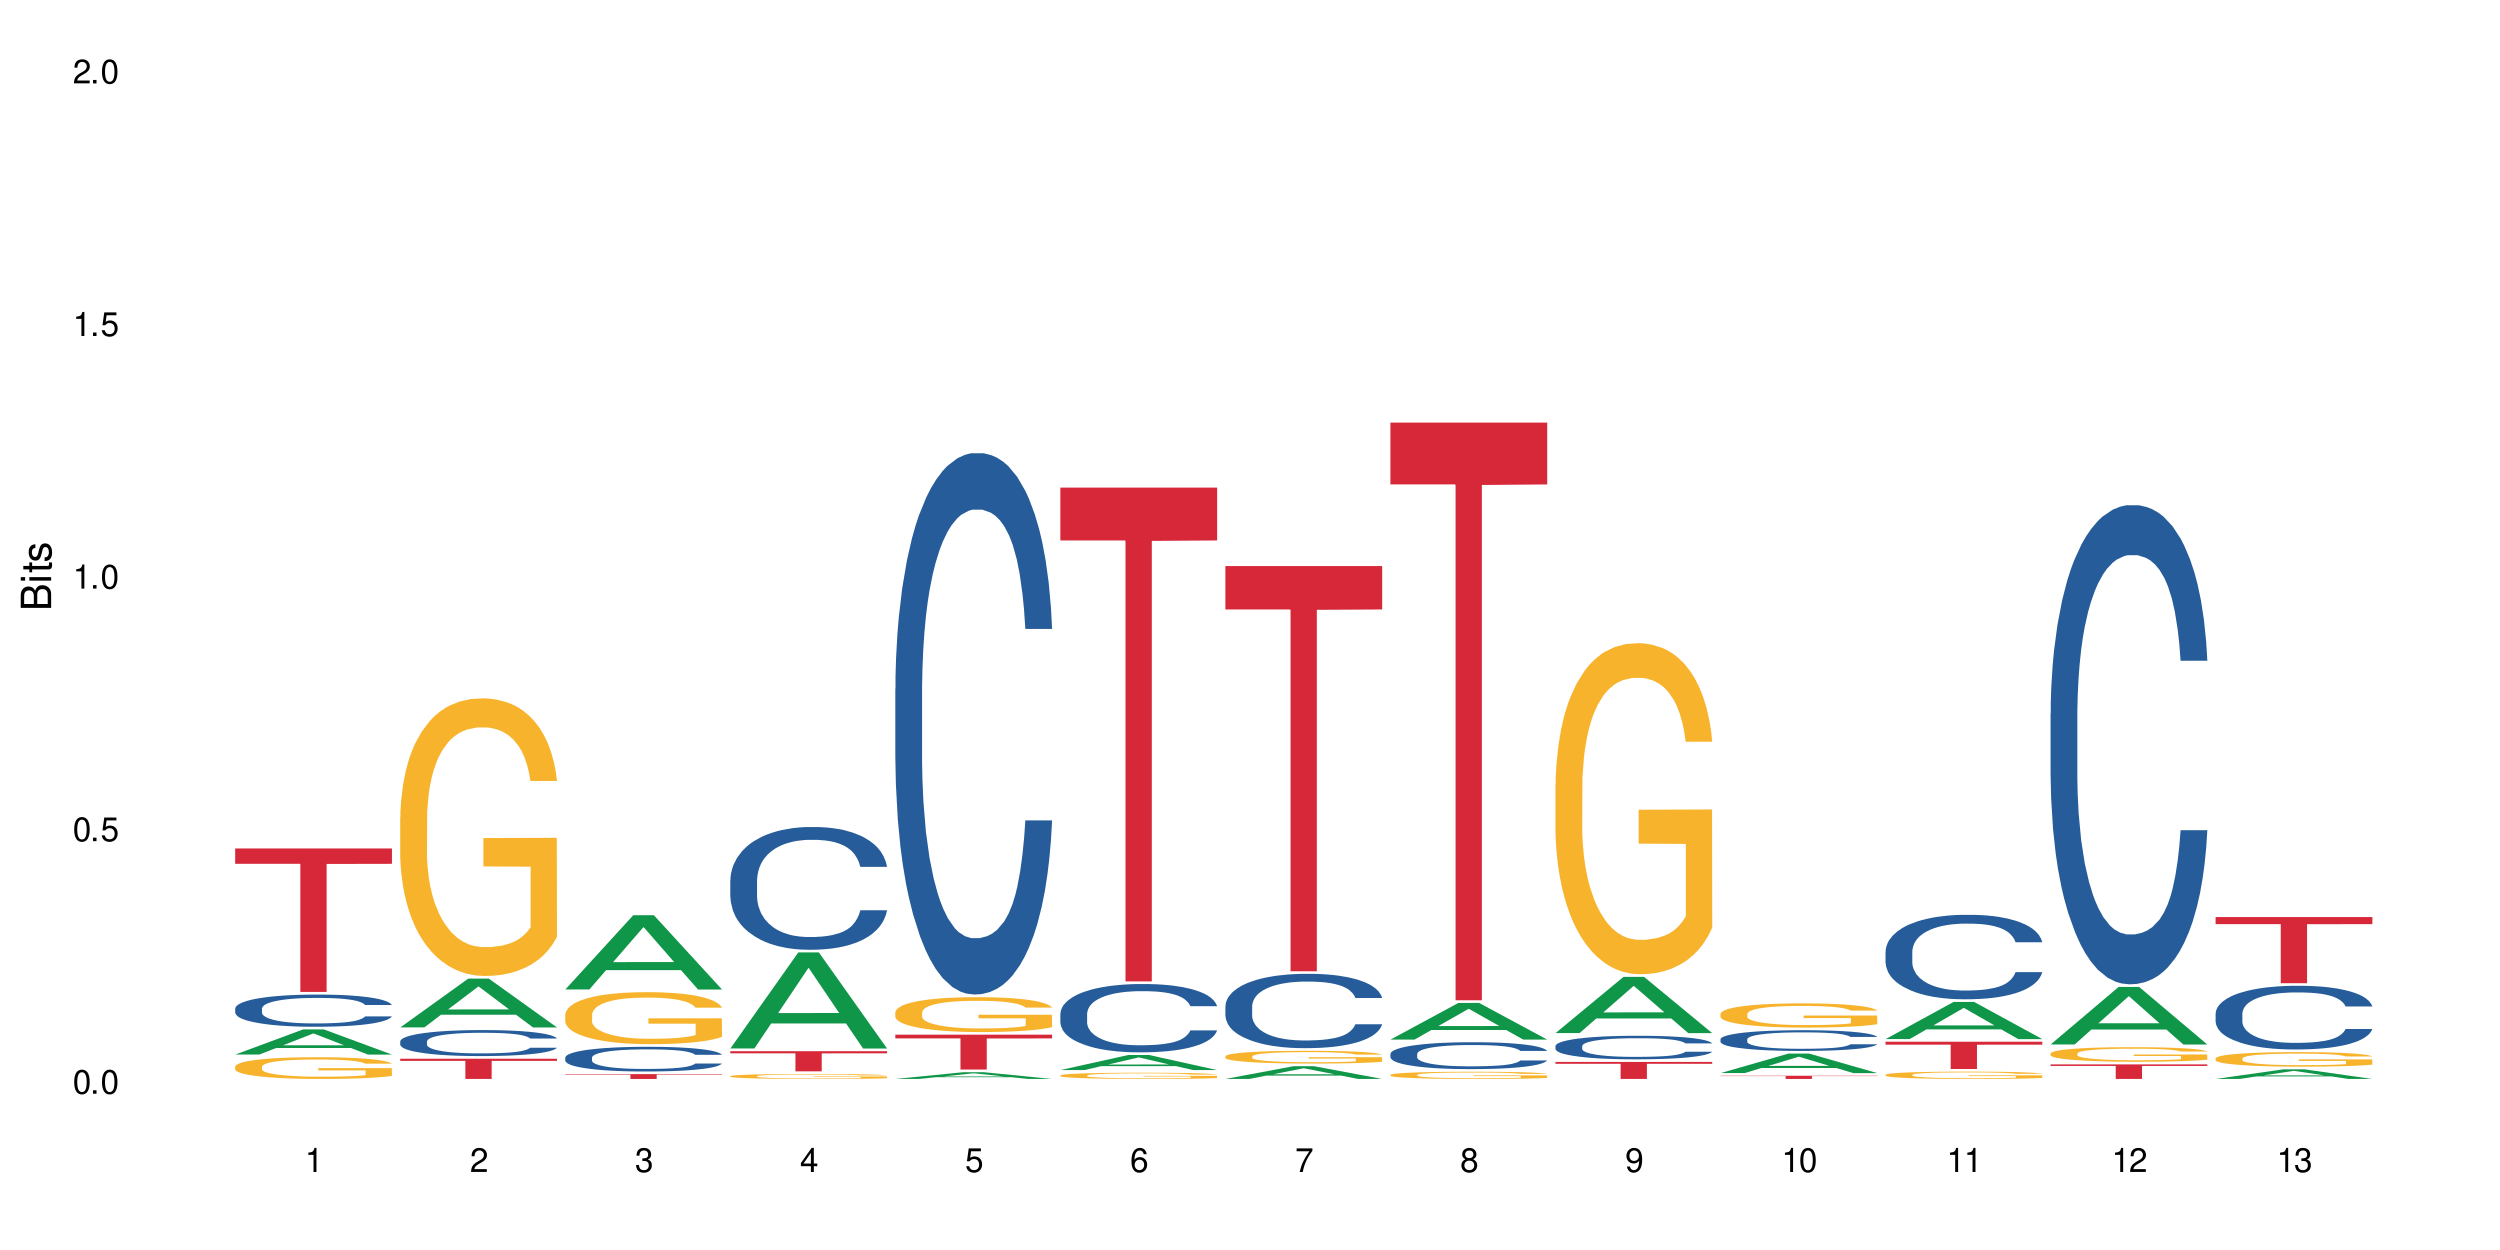 <?xml version="1.0" encoding="UTF-8"?>
<svg xmlns="http://www.w3.org/2000/svg" xmlns:xlink="http://www.w3.org/1999/xlink" width="720" height="360" viewBox="0 0 720 360">
<defs>
<g>
<g id="glyph-0-0">
</g>
<g id="glyph-0-1">
<path d="M 2.641 -6.938 C 2 -6.938 1.422 -6.656 1.078 -6.172 C 0.641 -5.562 0.406 -4.641 0.406 -3.359 C 0.406 -1.016 1.188 0.219 2.641 0.219 C 4.078 0.219 4.859 -1.016 4.859 -3.297 C 4.859 -4.641 4.656 -5.547 4.203 -6.172 C 3.844 -6.656 3.281 -6.938 2.641 -6.938 Z M 2.641 -6.188 C 3.547 -6.188 4 -5.25 4 -3.375 C 4 -1.406 3.562 -0.484 2.625 -0.484 C 1.734 -0.484 1.281 -1.438 1.281 -3.344 C 1.281 -5.25 1.734 -6.188 2.641 -6.188 Z M 2.641 -6.188 "/>
</g>
<g id="glyph-0-2">
<path d="M 1.828 -1 L 0.828 -1 L 0.828 0 L 1.828 0 Z M 1.828 -1 "/>
</g>
<g id="glyph-0-3">
<path d="M 4.562 -6.797 L 1.062 -6.797 L 0.547 -3.094 L 1.328 -3.094 C 1.719 -3.562 2.047 -3.734 2.578 -3.734 C 3.484 -3.734 4.062 -3.109 4.062 -2.094 C 4.062 -1.125 3.484 -0.531 2.578 -0.531 C 1.828 -0.531 1.375 -0.906 1.188 -1.672 L 0.328 -1.672 C 0.453 -1.109 0.547 -0.844 0.75 -0.594 C 1.125 -0.078 1.828 0.219 2.594 0.219 C 3.969 0.219 4.922 -0.781 4.922 -2.219 C 4.922 -3.562 4.031 -4.484 2.719 -4.484 C 2.25 -4.484 1.859 -4.359 1.469 -4.062 L 1.734 -5.969 L 4.562 -5.969 Z M 4.562 -6.797 "/>
</g>
<g id="glyph-0-4">
<path d="M 2.484 -4.938 L 2.484 0 L 3.328 0 L 3.328 -6.938 L 2.766 -6.938 C 2.469 -5.875 2.281 -5.734 0.984 -5.562 L 0.984 -4.938 Z M 2.484 -4.938 "/>
</g>
<g id="glyph-0-5">
<path d="M 4.859 -0.828 L 1.281 -0.828 C 1.359 -1.406 1.672 -1.781 2.5 -2.281 L 3.469 -2.828 C 4.406 -3.344 4.906 -4.062 4.906 -4.906 C 4.906 -5.484 4.672 -6.031 4.266 -6.406 C 3.859 -6.766 3.375 -6.938 2.719 -6.938 C 1.859 -6.938 1.219 -6.625 0.844 -6.031 C 0.609 -5.672 0.5 -5.234 0.484 -4.531 L 1.328 -4.531 C 1.359 -5.016 1.406 -5.281 1.531 -5.516 C 1.75 -5.938 2.188 -6.203 2.703 -6.203 C 3.469 -6.203 4.031 -5.641 4.031 -4.891 C 4.031 -4.344 3.719 -3.859 3.125 -3.516 L 2.234 -3 C 0.812 -2.172 0.406 -1.531 0.328 -0.016 L 4.859 -0.016 Z M 4.859 -0.828 "/>
</g>
<g id="glyph-0-6">
<path d="M 2.125 -3.188 L 2.578 -3.188 C 3.5 -3.188 3.984 -2.766 3.984 -1.922 C 3.984 -1.062 3.469 -0.531 2.594 -0.531 C 1.656 -0.531 1.203 -1 1.156 -2.016 L 0.312 -2.016 C 0.344 -1.453 0.438 -1.094 0.609 -0.781 C 0.953 -0.109 1.625 0.219 2.547 0.219 C 3.953 0.219 4.859 -0.625 4.859 -1.938 C 4.859 -2.828 4.516 -3.297 3.703 -3.594 C 4.344 -3.844 4.656 -4.328 4.656 -5.031 C 4.656 -6.219 3.875 -6.938 2.578 -6.938 C 1.203 -6.938 0.484 -6.172 0.453 -4.703 L 1.297 -4.703 C 1.312 -5.125 1.344 -5.359 1.453 -5.578 C 1.641 -5.969 2.062 -6.203 2.594 -6.203 C 3.344 -6.203 3.797 -5.75 3.797 -5 C 3.797 -4.516 3.609 -4.219 3.25 -4.047 C 3.016 -3.953 2.703 -3.922 2.125 -3.906 Z M 2.125 -3.188 "/>
</g>
<g id="glyph-0-7">
<path d="M 3.141 -1.672 L 3.141 0 L 3.984 0 L 3.984 -1.672 L 4.984 -1.672 L 4.984 -2.438 L 3.984 -2.438 L 3.984 -6.938 L 3.359 -6.938 L 0.266 -2.578 L 0.266 -1.672 Z M 3.141 -2.438 L 1 -2.438 L 3.141 -5.5 Z M 3.141 -2.438 "/>
</g>
<g id="glyph-0-8">
<path d="M 4.781 -5.125 C 4.609 -6.266 3.891 -6.938 2.844 -6.938 C 2.094 -6.938 1.422 -6.578 1.031 -5.953 C 0.594 -5.266 0.406 -4.422 0.406 -3.172 C 0.406 -2 0.578 -1.25 0.984 -0.641 C 1.359 -0.078 1.953 0.219 2.703 0.219 C 3.984 0.219 4.922 -0.75 4.922 -2.094 C 4.922 -3.375 4.062 -4.281 2.844 -4.281 C 2.172 -4.281 1.641 -4.031 1.281 -3.516 C 1.281 -5.234 1.828 -6.188 2.797 -6.188 C 3.391 -6.188 3.797 -5.797 3.938 -5.125 Z M 2.734 -3.531 C 3.547 -3.531 4.062 -2.953 4.062 -2.031 C 4.062 -1.156 3.484 -0.531 2.703 -0.531 C 1.922 -0.531 1.328 -1.188 1.328 -2.078 C 1.328 -2.938 1.906 -3.531 2.734 -3.531 Z M 2.734 -3.531 "/>
</g>
<g id="glyph-0-9">
<path d="M 4.984 -6.797 L 0.438 -6.797 L 0.438 -5.969 L 4.109 -5.969 C 2.5 -3.656 1.828 -2.234 1.328 0 L 2.219 0 C 2.594 -2.172 3.453 -4.047 4.984 -6.094 Z M 4.984 -6.797 "/>
</g>
<g id="glyph-0-10">
<path d="M 3.75 -3.656 C 4.469 -4.094 4.688 -4.438 4.688 -5.078 C 4.688 -6.172 3.844 -6.938 2.641 -6.938 C 1.438 -6.938 0.594 -6.172 0.594 -5.094 C 0.594 -4.438 0.812 -4.094 1.516 -3.656 C 0.734 -3.266 0.359 -2.703 0.359 -1.922 C 0.359 -0.656 1.281 0.219 2.641 0.219 C 3.984 0.219 4.922 -0.656 4.922 -1.922 C 4.922 -2.703 4.531 -3.266 3.75 -3.656 Z M 2.641 -6.188 C 3.359 -6.188 3.812 -5.75 3.812 -5.062 C 3.812 -4.406 3.344 -3.984 2.641 -3.984 C 1.922 -3.984 1.453 -4.406 1.453 -5.078 C 1.453 -5.75 1.922 -6.188 2.641 -6.188 Z M 2.641 -3.266 C 3.484 -3.266 4.062 -2.719 4.062 -1.906 C 4.062 -1.078 3.484 -0.531 2.625 -0.531 C 1.797 -0.531 1.219 -1.094 1.219 -1.906 C 1.219 -2.719 1.781 -3.266 2.641 -3.266 Z M 2.641 -3.266 "/>
</g>
<g id="glyph-0-11">
<path d="M 0.516 -1.578 C 0.672 -0.453 1.406 0.219 2.438 0.219 C 3.188 0.219 3.859 -0.141 4.266 -0.766 C 4.688 -1.453 4.891 -2.297 4.891 -3.547 C 4.891 -4.719 4.703 -5.453 4.312 -6.078 C 3.938 -6.641 3.344 -6.938 2.594 -6.938 C 1.297 -6.938 0.359 -5.969 0.359 -4.625 C 0.359 -3.344 1.234 -2.453 2.453 -2.453 C 3.094 -2.453 3.578 -2.672 4.016 -3.203 C 4 -1.484 3.469 -0.531 2.5 -0.531 C 1.906 -0.531 1.484 -0.906 1.359 -1.578 Z M 2.578 -6.203 C 3.375 -6.203 3.969 -5.531 3.969 -4.641 C 3.969 -3.797 3.391 -3.188 2.547 -3.188 C 1.734 -3.188 1.234 -3.766 1.234 -4.688 C 1.234 -5.562 1.797 -6.203 2.578 -6.203 Z M 2.578 -6.203 "/>
</g>
<g id="glyph-1-0">
</g>
<g id="glyph-1-1">
<path d="M 0 -0.953 L 0 -4.891 C 0 -5.719 -0.234 -6.344 -0.734 -6.797 C -1.188 -7.234 -1.812 -7.469 -2.5 -7.469 C -3.547 -7.469 -4.188 -7 -4.625 -5.875 C -4.984 -6.688 -5.625 -7.094 -6.531 -7.094 C -7.172 -7.094 -7.734 -6.859 -8.141 -6.391 C -8.562 -5.922 -8.75 -5.344 -8.75 -4.5 L -8.75 -0.953 Z M -4.984 -2.062 L -7.766 -2.062 L -7.766 -4.219 C -7.766 -4.844 -7.688 -5.203 -7.453 -5.5 C -7.219 -5.812 -6.859 -5.969 -6.375 -5.969 C -5.891 -5.969 -5.531 -5.812 -5.297 -5.5 C -5.062 -5.203 -4.984 -4.844 -4.984 -4.219 Z M -0.984 -2.062 L -4 -2.062 L -4 -4.781 C -4 -5.766 -3.438 -6.359 -2.484 -6.359 C -1.547 -6.359 -0.984 -5.766 -0.984 -4.781 Z M -0.984 -2.062 "/>
</g>
<g id="glyph-1-2">
<path d="M -6.281 -1.797 L -6.281 -0.797 L 0 -0.797 L 0 -1.797 Z M -8.75 -1.797 L -8.75 -0.797 L -7.484 -0.797 L -7.484 -1.797 Z M -8.75 -1.797 "/>
</g>
<g id="glyph-1-3">
<path d="M -6.281 -3.047 L -6.281 -2.016 L -8.016 -2.016 L -8.016 -1.016 L -6.281 -1.016 L -6.281 -0.172 L -5.469 -0.172 L -5.469 -1.016 L -0.719 -1.016 C -0.078 -1.016 0.281 -1.453 0.281 -2.234 C 0.281 -2.5 0.25 -2.719 0.188 -3.047 L -0.641 -3.047 C -0.609 -2.906 -0.594 -2.766 -0.594 -2.562 C -0.594 -2.141 -0.719 -2.016 -1.156 -2.016 L -5.469 -2.016 L -5.469 -3.047 Z M -6.281 -3.047 "/>
</g>
<g id="glyph-1-4">
<path d="M -4.531 -5.25 C -5.766 -5.25 -6.469 -4.422 -6.469 -2.969 C -6.469 -1.516 -5.719 -0.562 -4.547 -0.562 C -3.562 -0.562 -3.094 -1.062 -2.734 -2.562 L -2.516 -3.484 C -2.344 -4.188 -2.094 -4.469 -1.641 -4.469 C -1.047 -4.469 -0.641 -3.875 -0.641 -3 C -0.641 -2.453 -0.797 -2 -1.062 -1.75 C -1.25 -1.594 -1.422 -1.531 -1.875 -1.469 L -1.875 -0.406 C -0.422 -0.453 0.281 -1.266 0.281 -2.922 C 0.281 -4.5 -0.5 -5.516 -1.719 -5.516 C -2.656 -5.516 -3.172 -4.984 -3.469 -3.734 L -3.703 -2.766 C -3.891 -1.953 -4.156 -1.609 -4.594 -1.609 C -5.188 -1.609 -5.547 -2.125 -5.547 -2.938 C -5.547 -3.75 -5.203 -4.172 -4.531 -4.203 Z M -4.531 -5.25 "/>
</g>
</g>
</defs>
<rect x="-72" y="-36" width="864" height="432" fill="rgb(100%, 100%, 100%)" fill-opacity="1"/>
<path fill-rule="nonzero" fill="rgb(6.275%, 58.824%, 28.235%)" fill-opacity="1" d="M 67.73 303.715 L 67.777 303.707 L 87.316 296.465 L 93.25 296.465 L 112.883 303.723 L 105.984 303.723 L 101.066 301.828 L 79.5 301.828 L 74.676 303.715 L 67.73 303.715 L 81.574 301.043 L 99.086 301.039 L 90.355 297.652 L 90.258 297.645 L 90.164 297.664 L 81.527 301.039 L 81.574 301.043 Z M 67.73 303.715 "/>
<path fill-rule="nonzero" fill="rgb(14.51%, 36.078%, 60%)" fill-opacity="1" d="M 67.73 290.473 L 67.785 290.465 L 67.785 290.262 L 67.953 289.941 L 68.336 289.535 L 68.723 289.254 L 69.715 288.754 L 71.09 288.273 L 72.523 287.898 L 73.566 287.68 L 74.504 287.512 L 76.652 287.199 L 78.027 287.035 L 79.516 286.891 L 81.332 286.75 L 82.652 286.664 L 85.629 286.527 L 87.828 286.469 L 89.535 286.445 L 93.227 286.445 L 95.43 286.477 L 97.027 286.52 L 98.789 286.586 L 100.273 286.664 L 102.863 286.852 L 105.176 287.086 L 106.223 287.223 L 107.875 287.484 L 109.141 287.738 L 110.02 287.961 L 111.012 288.273 L 111.895 288.652 L 112.555 289.086 L 112.883 289.449 L 105.176 289.449 L 104.789 289.109 L 104.348 288.848 L 103.523 288.5 L 102.699 288.254 L 101.543 288.012 L 100.496 287.848 L 99.062 287.688 L 97.797 287.586 L 96.477 287.512 L 95.207 287.461 L 92.785 287.41 L 89.977 287.41 L 88.93 287.426 L 86.785 287.492 L 85.629 287.555 L 83.977 287.672 L 82.82 287.781 L 81.441 287.949 L 80.508 288.094 L 79.352 288.316 L 78.523 288.508 L 77.586 288.789 L 77.035 289 L 76.543 289.238 L 76.102 289.516 L 75.77 289.812 L 75.551 290.125 L 75.441 290.43 L 75.441 291.742 L 75.551 292.047 L 75.824 292.402 L 76.543 292.922 L 77.586 293.367 L 78.801 293.727 L 79.957 293.98 L 80.617 294.098 L 81.496 294.234 L 82.875 294.402 L 84.855 294.57 L 86.012 294.641 L 87.773 294.707 L 89.594 294.742 L 92.016 294.742 L 94.164 294.707 L 95.594 294.664 L 97.082 294.598 L 99.117 294.453 L 100.383 294.316 L 101.484 294.156 L 102.312 293.996 L 102.863 293.859 L 103.688 293.598 L 104.348 293.309 L 104.844 293.012 L 105.176 292.727 L 112.883 292.727 L 112.555 293.062 L 112.059 293.395 L 111.562 293.641 L 110.793 293.938 L 109.91 294.199 L 108.645 294.496 L 107.598 294.691 L 106.223 294.902 L 104.957 295.062 L 103.578 295.207 L 101.543 295.375 L 100.219 295.461 L 98.789 295.535 L 97.082 295.605 L 94.934 295.664 L 92.621 295.695 L 90.473 295.707 L 88.16 295.688 L 86.453 295.656 L 84.195 295.578 L 81.387 295.426 L 79.352 295.266 L 77.754 295.105 L 76.375 294.934 L 74.836 294.707 L 72.852 294.336 L 71.641 294.047 L 70.816 293.809 L 69.879 293.48 L 69.219 293.184 L 68.445 292.707 L 67.895 292.109 L 67.73 291.641 Z M 67.73 290.473 "/>
<path fill-rule="nonzero" fill="rgb(96.863%, 70.196%, 16.863%)" fill-opacity="1" d="M 67.73 307.16 L 67.785 307.156 L 67.785 307.039 L 68.008 306.785 L 68.559 306.43 L 69.273 306.137 L 70.043 305.91 L 70.539 305.789 L 71.367 305.617 L 72.082 305.492 L 73.898 305.234 L 76.211 304.996 L 77.477 304.895 L 78.91 304.797 L 80.945 304.688 L 81.883 304.648 L 84.746 304.555 L 87.996 304.5 L 91.574 304.48 L 93.227 304.488 L 95.484 304.512 L 98.566 304.574 L 100.328 304.629 L 101.707 304.688 L 103.137 304.762 L 104.898 304.875 L 106.551 305.012 L 107.875 305.148 L 109.195 305.32 L 110.297 305.504 L 111.234 305.703 L 112.059 305.945 L 112.555 306.145 L 112.883 306.344 L 105.23 306.344 L 104.789 306.145 L 104.293 305.988 L 103.469 305.801 L 102.641 305.664 L 101.816 305.555 L 100.273 305.406 L 98.953 305.316 L 97.301 305.234 L 95.703 305.184 L 93.887 305.148 L 92.785 305.137 L 89.867 305.137 L 87.223 305.18 L 85.684 305.223 L 84.582 305.27 L 83.039 305.355 L 82.102 305.426 L 81.551 305.469 L 79.902 305.648 L 78.801 305.809 L 78.195 305.914 L 77.422 306.086 L 76.871 306.242 L 76.266 306.469 L 75.938 306.641 L 75.496 307.031 L 75.441 308.059 L 75.605 308.273 L 75.938 308.508 L 76.375 308.715 L 77.035 308.934 L 77.699 309.098 L 78.855 309.32 L 79.844 309.469 L 80.617 309.566 L 82.102 309.719 L 82.707 309.773 L 84.141 309.875 L 85.629 309.953 L 87.445 310.023 L 88.82 310.059 L 91.023 310.086 L 93.832 310.086 L 97.137 310.051 L 99.227 310.008 L 100.66 309.961 L 101.598 309.922 L 102.754 309.855 L 103.578 309.801 L 104.348 309.738 L 105.285 309.641 L 105.285 308.273 L 91.684 308.27 L 91.684 307.629 L 112.828 307.625 L 112.883 309.855 L 111.727 310.012 L 110.297 310.16 L 108.918 310.273 L 107.488 310.371 L 105.449 310.48 L 103.797 310.547 L 101.266 310.629 L 98.953 310.68 L 96.531 310.715 L 94.383 310.73 L 91.852 310.738 L 89.594 310.727 L 87.168 310.691 L 85.242 310.645 L 83.48 310.59 L 81.719 310.516 L 79.516 310.395 L 78.082 310.297 L 76.598 310.176 L 75.109 310.035 L 73.789 309.879 L 72.906 309.762 L 72.027 309.625 L 71.09 309.453 L 70.207 309.258 L 69.547 309.082 L 68.941 308.879 L 68.5 308.691 L 68.062 308.434 L 67.84 308.23 L 67.73 308.051 Z M 67.73 307.16 "/>
<path fill-rule="nonzero" fill="rgb(83.922%, 15.686%, 22.353%)" fill-opacity="1" d="M 67.73 244.355 L 112.883 244.355 L 112.883 248.781 L 94.066 248.82 L 94.066 285.684 L 86.496 285.684 L 86.496 248.855 L 86.387 248.781 L 67.73 248.781 Z M 67.73 244.355 "/>
<path fill-rule="nonzero" fill="rgb(6.275%, 58.824%, 28.235%)" fill-opacity="1" d="M 115.262 295.898 L 115.309 295.883 L 134.848 281.844 L 140.781 281.844 L 160.414 295.91 L 153.516 295.91 L 148.598 292.238 L 127.031 292.238 L 122.207 295.898 L 115.262 295.898 L 129.105 290.719 L 146.617 290.707 L 137.887 284.141 L 137.789 284.129 L 137.691 284.168 L 129.059 290.707 L 129.105 290.719 Z M 115.262 295.898 "/>
<path fill-rule="nonzero" fill="rgb(14.51%, 36.078%, 60%)" fill-opacity="1" d="M 115.262 299.922 L 115.316 299.918 L 115.316 299.754 L 115.48 299.492 L 115.867 299.164 L 116.254 298.938 L 117.242 298.535 L 118.621 298.145 L 120.051 297.844 L 121.098 297.668 L 122.035 297.531 L 124.184 297.277 L 125.559 297.148 L 127.047 297.031 L 128.863 296.914 L 130.184 296.848 L 133.156 296.738 L 135.359 296.691 L 137.066 296.668 L 140.758 296.668 L 142.961 296.695 L 144.555 296.73 L 146.316 296.785 L 147.805 296.848 L 150.395 296.996 L 152.707 297.188 L 153.75 297.297 L 155.402 297.512 L 156.672 297.715 L 157.551 297.895 L 158.543 298.145 L 159.422 298.453 L 160.086 298.801 L 160.414 299.098 L 152.707 299.098 L 152.32 298.824 L 151.879 298.609 L 151.055 298.332 L 150.227 298.133 L 149.07 297.934 L 148.023 297.805 L 146.594 297.676 L 145.328 297.594 L 144.004 297.531 L 142.738 297.488 L 140.316 297.449 L 137.508 297.449 L 136.461 297.461 L 134.312 297.516 L 133.156 297.566 L 131.504 297.66 L 130.348 297.75 L 128.973 297.887 L 128.035 298.004 L 126.879 298.18 L 126.055 298.336 L 125.117 298.562 L 124.566 298.734 L 124.07 298.926 L 123.633 299.152 L 123.301 299.391 L 123.082 299.645 L 122.969 299.891 L 122.969 300.949 L 123.082 301.195 L 123.355 301.48 L 124.07 301.898 L 125.117 302.262 L 126.328 302.547 L 127.484 302.754 L 128.145 302.848 L 129.027 302.957 L 130.402 303.094 L 132.387 303.23 L 133.543 303.285 L 135.305 303.34 L 137.121 303.367 L 139.547 303.367 L 141.691 303.34 L 143.125 303.309 L 144.609 303.254 L 146.648 303.137 L 147.914 303.027 L 149.016 302.898 L 149.844 302.766 L 150.395 302.656 L 151.219 302.445 L 151.879 302.215 L 152.375 301.973 L 152.707 301.742 L 160.414 301.742 L 160.086 302.016 L 159.59 302.281 L 159.094 302.48 L 158.324 302.719 L 157.441 302.93 L 156.176 303.172 L 155.129 303.328 L 153.75 303.5 L 152.484 303.629 L 151.109 303.746 L 149.07 303.883 L 147.75 303.949 L 146.316 304.012 L 144.609 304.066 L 142.465 304.113 L 140.152 304.141 L 138.004 304.148 L 135.691 304.133 L 133.984 304.105 L 131.727 304.047 L 128.918 303.922 L 126.879 303.793 L 125.281 303.664 L 123.906 303.527 L 122.363 303.34 L 120.383 303.039 L 119.172 302.809 L 118.344 302.617 L 117.41 302.352 L 116.746 302.109 L 115.977 301.727 L 115.426 301.242 L 115.262 300.867 Z M 115.262 299.922 "/>
<path fill-rule="nonzero" fill="rgb(96.863%, 70.196%, 16.863%)" fill-opacity="1" d="M 115.262 235.367 L 115.316 235.297 L 115.316 233.836 L 115.535 230.551 L 116.086 226.02 L 116.805 222.297 L 117.574 219.375 L 118.07 217.844 L 118.895 215.652 L 119.609 214.047 L 121.43 210.758 L 123.742 207.691 L 125.008 206.379 L 126.438 205.137 L 128.477 203.75 L 129.414 203.238 L 132.277 202.07 L 135.523 201.34 L 139.105 201.121 L 140.758 201.191 L 143.016 201.484 L 146.098 202.289 L 147.859 203.02 L 149.238 203.75 L 150.668 204.699 L 152.43 206.156 L 154.082 207.91 L 155.402 209.664 L 156.727 211.855 L 157.828 214.191 L 158.762 216.746 L 159.59 219.812 L 160.086 222.371 L 160.414 224.926 L 152.762 224.926 L 152.32 222.371 L 151.824 220.398 L 151 217.988 L 150.172 216.234 L 149.348 214.848 L 147.805 212.949 L 146.484 211.781 L 144.832 210.758 L 143.234 210.102 L 141.418 209.664 L 140.316 209.516 L 137.398 209.516 L 134.754 210.027 L 133.211 210.613 L 132.109 211.195 L 130.57 212.293 L 129.633 213.168 L 129.082 213.754 L 127.43 216.016 L 126.328 218.062 L 125.723 219.449 L 124.953 221.641 L 124.402 223.613 L 123.797 226.531 L 123.465 228.723 L 123.023 233.688 L 122.969 246.836 L 123.137 249.609 L 123.465 252.602 L 123.906 255.23 L 124.566 258.008 L 125.227 260.125 L 126.383 262.973 L 127.375 264.871 L 128.145 266.113 L 129.633 268.086 L 130.238 268.742 L 131.672 270.055 L 133.156 271.078 L 134.973 271.957 L 136.352 272.395 L 138.555 272.758 L 141.363 272.758 L 144.668 272.32 L 146.758 271.734 L 148.191 271.152 L 149.125 270.641 L 150.281 269.836 L 151.109 269.105 L 151.879 268.305 L 152.816 267.062 L 152.816 249.609 L 139.215 249.535 L 139.215 241.355 L 160.359 241.285 L 160.414 269.836 L 159.258 271.809 L 157.828 273.707 L 156.449 275.168 L 155.02 276.41 L 152.98 277.797 L 151.328 278.672 L 148.797 279.695 L 146.484 280.352 L 144.059 280.793 L 141.914 281.012 L 139.379 281.082 L 137.121 280.938 L 134.699 280.5 L 132.773 279.914 L 131.012 279.184 L 129.246 278.234 L 127.047 276.703 L 125.613 275.461 L 124.125 273.926 L 122.641 272.102 L 121.316 270.129 L 120.438 268.598 L 119.555 266.844 L 118.621 264.652 L 117.738 262.168 L 117.078 259.906 L 116.473 257.352 L 116.031 254.941 L 115.59 251.652 L 115.371 249.023 L 115.262 246.762 Z M 115.262 235.367 "/>
<path fill-rule="nonzero" fill="rgb(83.922%, 15.686%, 22.353%)" fill-opacity="1" d="M 115.262 304.906 L 160.414 304.906 L 160.414 305.531 L 141.598 305.535 L 141.598 310.738 L 134.023 310.738 L 134.023 305.543 L 133.914 305.531 L 115.262 305.531 Z M 115.262 304.906 "/>
<path fill-rule="nonzero" fill="rgb(6.275%, 58.824%, 28.235%)" fill-opacity="1" d="M 162.793 284.969 L 162.84 284.949 L 182.379 263.578 L 188.312 263.578 L 207.945 284.988 L 201.047 284.988 L 196.125 279.398 L 174.562 279.398 L 169.738 284.969 L 162.793 284.969 L 176.637 277.09 L 194.148 277.066 L 185.418 267.074 L 185.32 267.055 L 185.223 267.117 L 176.59 277.066 L 176.637 277.09 Z M 162.793 284.969 "/>
<path fill-rule="nonzero" fill="rgb(14.51%, 36.078%, 60%)" fill-opacity="1" d="M 162.793 304.574 L 162.848 304.57 L 162.848 304.414 L 163.012 304.168 L 163.398 303.855 L 163.781 303.641 L 164.773 303.258 L 166.148 302.887 L 167.582 302.602 L 168.629 302.434 L 169.562 302.301 L 171.711 302.062 L 173.09 301.938 L 174.574 301.828 L 176.391 301.719 L 177.715 301.652 L 180.688 301.547 L 182.891 301.504 L 184.598 301.484 L 188.285 301.484 L 190.488 301.508 L 192.086 301.543 L 193.848 301.594 L 195.336 301.652 L 197.922 301.797 L 200.234 301.977 L 201.281 302.082 L 202.934 302.281 L 204.199 302.477 L 205.082 302.645 L 206.074 302.887 L 206.953 303.18 L 207.613 303.512 L 207.945 303.789 L 200.234 303.789 L 199.852 303.531 L 199.41 303.328 L 198.582 303.062 L 197.758 302.875 L 196.602 302.684 L 195.555 302.562 L 194.125 302.438 L 192.855 302.359 L 191.535 302.301 L 190.27 302.262 L 187.848 302.223 L 185.039 302.223 L 183.992 302.238 L 181.844 302.289 L 180.688 302.336 L 179.035 302.426 L 177.879 302.512 L 176.504 302.641 L 175.566 302.75 L 174.41 302.918 L 173.586 303.07 L 172.648 303.281 L 172.098 303.445 L 171.602 303.629 L 171.16 303.844 L 170.832 304.07 L 170.609 304.309 L 170.5 304.543 L 170.5 305.551 L 170.609 305.785 L 170.887 306.059 L 171.602 306.453 L 172.648 306.797 L 173.859 307.07 L 175.016 307.266 L 175.676 307.355 L 176.559 307.461 L 177.934 307.59 L 179.918 307.723 L 181.074 307.773 L 182.836 307.824 L 184.652 307.852 L 187.074 307.852 L 189.223 307.824 L 190.656 307.793 L 192.141 307.742 L 194.18 307.629 L 195.445 307.527 L 196.547 307.402 L 197.371 307.277 L 197.922 307.176 L 198.75 306.973 L 199.41 306.754 L 199.906 306.523 L 200.234 306.305 L 207.945 306.305 L 207.613 306.562 L 207.117 306.816 L 206.625 307.008 L 205.852 307.234 L 204.973 307.434 L 203.703 307.664 L 202.66 307.812 L 201.281 307.973 L 200.016 308.098 L 198.641 308.207 L 196.602 308.34 L 195.281 308.402 L 193.848 308.461 L 192.141 308.512 L 189.992 308.559 L 187.68 308.586 L 185.535 308.59 L 183.219 308.578 L 181.512 308.551 L 179.254 308.492 L 176.449 308.379 L 174.41 308.254 L 172.812 308.129 L 171.438 308 L 169.895 307.824 L 167.914 307.539 L 166.699 307.316 L 165.875 307.137 L 164.938 306.883 L 164.277 306.656 L 163.508 306.293 L 162.957 305.832 L 162.793 305.473 Z M 162.793 304.574 "/>
<path fill-rule="nonzero" fill="rgb(96.863%, 70.196%, 16.863%)" fill-opacity="1" d="M 162.793 292.164 L 162.848 292.148 L 162.848 291.875 L 163.066 291.262 L 163.617 290.414 L 164.332 289.715 L 165.105 289.168 L 165.602 288.879 L 166.426 288.469 L 167.141 288.168 L 168.957 287.555 L 171.27 286.98 L 172.539 286.734 L 173.969 286.5 L 176.008 286.242 L 176.941 286.145 L 179.805 285.926 L 183.055 285.789 L 186.633 285.75 L 188.285 285.762 L 190.543 285.816 L 193.629 285.969 L 195.391 286.105 L 196.766 286.242 L 198.199 286.418 L 199.961 286.691 L 201.613 287.02 L 202.934 287.348 L 204.254 287.758 L 205.355 288.195 L 206.293 288.676 L 207.117 289.25 L 207.613 289.727 L 207.945 290.207 L 200.289 290.207 L 199.852 289.727 L 199.355 289.359 L 198.527 288.906 L 197.703 288.578 L 196.875 288.32 L 195.336 287.965 L 194.012 287.746 L 192.363 287.555 L 190.766 287.43 L 188.949 287.348 L 187.848 287.32 L 184.926 287.32 L 182.285 287.418 L 180.742 287.527 L 179.641 287.637 L 178.098 287.84 L 177.164 288.004 L 176.613 288.113 L 174.961 288.539 L 173.859 288.922 L 173.254 289.18 L 172.484 289.59 L 171.934 289.961 L 171.328 290.508 L 170.996 290.918 L 170.555 291.848 L 170.5 294.309 L 170.664 294.828 L 170.996 295.391 L 171.438 295.883 L 172.098 296.402 L 172.758 296.801 L 173.914 297.332 L 174.906 297.688 L 175.676 297.922 L 177.164 298.289 L 177.77 298.414 L 179.199 298.66 L 180.688 298.852 L 182.504 299.016 L 183.883 299.098 L 186.082 299.164 L 188.891 299.164 L 192.195 299.082 L 194.289 298.973 L 195.719 298.863 L 196.656 298.77 L 197.812 298.617 L 198.641 298.48 L 199.41 298.332 L 200.348 298.098 L 200.348 294.828 L 186.746 294.816 L 186.746 293.285 L 207.891 293.27 L 207.945 298.617 L 206.789 298.988 L 205.355 299.344 L 203.98 299.617 L 202.547 299.848 L 200.512 300.109 L 198.859 300.273 L 196.324 300.465 L 194.012 300.586 L 191.59 300.668 L 189.441 300.711 L 186.91 300.723 L 184.652 300.695 L 182.23 300.613 L 180.301 300.504 L 178.539 300.367 L 176.777 300.191 L 174.574 299.902 L 173.145 299.672 L 171.656 299.383 L 170.172 299.043 L 168.848 298.672 L 167.969 298.387 L 167.086 298.059 L 166.148 297.648 L 165.27 297.184 L 164.609 296.758 L 164.004 296.281 L 163.562 295.828 L 163.121 295.211 L 162.902 294.719 L 162.793 294.297 Z M 162.793 292.164 "/>
<path fill-rule="nonzero" fill="rgb(83.922%, 15.686%, 22.353%)" fill-opacity="1" d="M 162.793 309.352 L 207.945 309.352 L 207.945 309.5 L 189.125 309.5 L 189.125 310.738 L 181.555 310.738 L 181.555 309.5 L 162.793 309.5 Z M 162.793 309.352 "/>
<path fill-rule="nonzero" fill="rgb(6.275%, 58.824%, 28.235%)" fill-opacity="1" d="M 210.32 301.957 L 210.371 301.934 L 229.906 274.297 L 235.84 274.297 L 255.477 301.984 L 248.578 301.984 L 243.656 294.758 L 222.094 294.758 L 217.27 301.957 L 210.32 301.957 L 224.168 291.77 L 241.68 291.742 L 232.945 278.82 L 232.852 278.797 L 232.754 278.875 L 224.117 291.742 L 224.168 291.77 Z M 210.32 301.957 "/>
<path fill-rule="nonzero" fill="rgb(14.51%, 36.078%, 60%)" fill-opacity="1" d="M 210.32 253.57 L 210.375 253.539 L 210.375 252.766 L 210.543 251.535 L 210.926 249.984 L 211.312 248.918 L 212.305 247.012 L 213.68 245.172 L 215.113 243.75 L 216.16 242.91 L 217.094 242.266 L 219.242 241.07 L 220.617 240.453 L 222.105 239.906 L 223.922 239.355 L 225.246 239.031 L 228.219 238.516 L 230.422 238.289 L 232.129 238.191 L 235.816 238.191 L 238.02 238.32 L 239.617 238.484 L 241.379 238.742 L 242.863 239.031 L 245.453 239.742 L 247.766 240.648 L 248.812 241.164 L 250.465 242.168 L 251.73 243.137 L 252.613 243.977 L 253.602 245.172 L 254.484 246.625 L 255.145 248.273 L 255.477 249.664 L 247.766 249.664 L 247.379 248.371 L 246.941 247.367 L 246.113 246.043 L 245.289 245.105 L 244.133 244.172 L 243.086 243.555 L 241.652 242.941 L 240.387 242.555 L 239.066 242.266 L 237.801 242.07 L 235.375 241.875 L 232.566 241.875 L 231.523 241.941 L 229.375 242.199 L 228.219 242.426 L 226.566 242.879 L 225.41 243.297 L 224.031 243.945 L 223.098 244.492 L 221.941 245.332 L 221.113 246.078 L 220.18 247.141 L 219.629 247.949 L 219.133 248.855 L 218.691 249.922 L 218.359 251.051 L 218.141 252.246 L 218.031 253.41 L 218.031 258.418 L 218.141 259.582 L 218.418 260.938 L 219.133 262.91 L 220.18 264.621 L 221.391 265.977 L 222.547 266.949 L 223.207 267.398 L 224.086 267.918 L 225.465 268.562 L 227.445 269.211 L 228.602 269.469 L 230.367 269.727 L 232.184 269.855 L 234.605 269.855 L 236.754 269.727 L 238.184 269.566 L 239.672 269.305 L 241.707 268.758 L 242.977 268.238 L 244.078 267.625 L 244.902 267.012 L 245.453 266.496 L 246.277 265.492 L 246.941 264.395 L 247.438 263.266 L 247.766 262.164 L 255.477 262.164 L 255.145 263.457 L 254.648 264.719 L 254.152 265.656 L 253.383 266.785 L 252.5 267.789 L 251.234 268.918 L 250.188 269.66 L 248.812 270.469 L 247.547 271.082 L 246.168 271.633 L 244.133 272.277 L 242.809 272.602 L 241.379 272.891 L 239.672 273.152 L 237.523 273.375 L 235.211 273.508 L 233.062 273.539 L 230.75 273.473 L 229.043 273.344 L 226.785 273.055 L 223.977 272.473 L 221.941 271.859 L 220.344 271.246 L 218.965 270.598 L 217.426 269.727 L 215.441 268.305 L 214.23 267.207 L 213.406 266.301 L 212.469 265.043 L 211.809 263.91 L 211.039 262.102 L 210.488 259.809 L 210.32 258.031 Z M 210.32 253.57 "/>
<path fill-rule="nonzero" fill="rgb(96.863%, 70.196%, 16.863%)" fill-opacity="1" d="M 210.32 309.922 L 210.375 309.918 L 210.375 309.895 L 210.598 309.836 L 211.148 309.754 L 211.863 309.688 L 212.633 309.633 L 213.129 309.605 L 213.957 309.566 L 214.672 309.539 L 216.488 309.48 L 218.801 309.426 L 220.066 309.402 L 221.5 309.379 L 223.539 309.355 L 224.473 309.348 L 227.336 309.324 L 230.586 309.312 L 234.164 309.309 L 235.816 309.309 L 238.074 309.316 L 241.156 309.328 L 242.922 309.344 L 244.297 309.355 L 245.73 309.371 L 247.492 309.398 L 249.145 309.43 L 250.465 309.461 L 251.785 309.5 L 252.887 309.543 L 253.824 309.586 L 254.648 309.641 L 255.145 309.688 L 255.477 309.734 L 247.82 309.734 L 247.379 309.688 L 246.887 309.652 L 246.059 309.609 L 245.234 309.578 L 244.406 309.555 L 242.863 309.52 L 241.543 309.5 L 239.891 309.48 L 238.293 309.469 L 236.477 309.461 L 235.375 309.457 L 232.457 309.457 L 229.816 309.469 L 228.273 309.477 L 227.172 309.488 L 225.629 309.508 L 224.695 309.523 L 224.145 309.535 L 222.492 309.574 L 221.391 309.609 L 220.785 309.637 L 220.012 309.676 L 219.461 309.711 L 218.855 309.762 L 218.527 309.801 L 218.086 309.891 L 218.031 310.125 L 218.195 310.176 L 218.527 310.227 L 218.965 310.273 L 219.629 310.324 L 220.289 310.363 L 221.445 310.414 L 222.438 310.449 L 223.207 310.469 L 224.695 310.504 L 225.301 310.516 L 226.73 310.539 L 228.219 310.559 L 230.035 310.574 L 231.41 310.582 L 233.613 310.59 L 236.422 310.59 L 239.727 310.582 L 241.82 310.57 L 243.25 310.559 L 244.188 310.551 L 245.344 310.535 L 246.168 310.523 L 246.941 310.508 L 247.875 310.488 L 247.875 310.176 L 234.273 310.172 L 234.273 310.027 L 255.422 310.027 L 255.477 310.535 L 254.32 310.57 L 252.887 310.605 L 251.512 310.633 L 250.078 310.652 L 248.043 310.68 L 246.391 310.695 L 243.855 310.711 L 241.543 310.723 L 239.121 310.73 L 236.973 310.734 L 234.441 310.738 L 232.184 310.734 L 229.758 310.727 L 227.832 310.715 L 226.07 310.703 L 224.309 310.688 L 222.105 310.66 L 220.672 310.637 L 219.188 310.609 L 217.699 310.578 L 216.379 310.543 L 215.496 310.516 L 214.617 310.484 L 213.68 310.445 L 212.801 310.398 L 212.137 310.359 L 211.531 310.312 L 211.094 310.27 L 210.652 310.211 L 210.43 310.164 L 210.32 310.125 Z M 210.32 309.922 "/>
<path fill-rule="nonzero" fill="rgb(83.922%, 15.686%, 22.353%)" fill-opacity="1" d="M 210.32 302.742 L 255.477 302.742 L 255.477 303.363 L 236.656 303.371 L 236.656 308.551 L 229.086 308.551 L 229.086 303.375 L 228.977 303.363 L 210.32 303.363 Z M 210.32 302.742 "/>
<path fill-rule="nonzero" fill="rgb(6.275%, 58.824%, 28.235%)" fill-opacity="1" d="M 257.852 310.734 L 257.898 310.734 L 277.438 308.797 L 283.371 308.797 L 303.004 310.738 L 296.105 310.738 L 291.188 310.23 L 269.621 310.23 L 264.797 310.734 L 257.852 310.734 L 271.695 310.02 L 289.207 310.02 L 280.477 309.113 L 280.379 309.109 L 280.285 309.117 L 271.648 310.02 L 271.695 310.02 Z M 257.852 310.734 "/>
<path fill-rule="nonzero" fill="rgb(14.51%, 36.078%, 60%)" fill-opacity="1" d="M 257.852 198.367 L 257.906 198.227 L 257.906 194.805 L 258.07 189.391 L 258.457 182.551 L 258.844 177.848 L 259.832 169.441 L 261.211 161.32 L 262.641 155.051 L 263.688 151.344 L 264.625 148.496 L 266.773 143.223 L 268.148 140.516 L 269.637 138.094 L 271.453 135.672 L 272.773 134.246 L 275.746 131.965 L 277.949 130.969 L 279.656 130.543 L 283.348 130.543 L 285.551 131.109 L 287.145 131.824 L 288.91 132.965 L 290.395 134.246 L 292.984 137.383 L 295.297 141.371 L 296.344 143.652 L 297.996 148.066 L 299.262 152.344 L 300.141 156.047 L 301.133 161.32 L 302.016 167.73 L 302.676 175 L 303.004 181.125 L 295.297 181.125 L 294.91 175.426 L 294.469 171.008 L 293.645 165.168 L 292.816 161.035 L 291.66 156.902 L 290.617 154.195 L 289.184 151.488 L 287.918 149.777 L 286.598 148.496 L 285.328 147.641 L 282.906 146.785 L 280.098 146.785 L 279.051 147.07 L 276.902 148.211 L 275.746 149.207 L 274.098 151.203 L 272.941 153.055 L 271.562 155.906 L 270.625 158.328 L 269.469 162.031 L 268.645 165.309 L 267.707 170.012 L 267.156 173.574 L 266.66 177.562 L 266.223 182.266 L 265.891 187.254 L 265.672 192.527 L 265.562 197.656 L 265.562 219.742 L 265.672 224.871 L 265.945 230.855 L 266.66 239.551 L 267.707 247.102 L 268.918 253.086 L 270.074 257.359 L 270.738 259.355 L 271.617 261.637 L 272.996 264.484 L 274.977 267.336 L 276.133 268.477 L 277.895 269.617 L 279.711 270.184 L 282.137 270.184 L 284.281 269.617 L 285.715 268.902 L 287.203 267.762 L 289.238 265.34 L 290.504 263.062 L 291.605 260.352 L 292.434 257.645 L 292.984 255.367 L 293.809 250.949 L 294.469 246.105 L 294.965 241.117 L 295.297 236.273 L 303.004 236.273 L 302.676 241.973 L 302.18 247.527 L 301.684 251.66 L 300.914 256.648 L 300.031 261.066 L 298.766 266.055 L 297.719 269.332 L 296.344 272.895 L 295.074 275.602 L 293.699 278.023 L 291.66 280.871 L 290.34 282.297 L 288.91 283.578 L 287.203 284.719 L 285.055 285.719 L 282.742 286.289 L 280.594 286.43 L 278.281 286.145 L 276.574 285.574 L 274.316 284.293 L 271.508 281.727 L 269.469 279.02 L 267.875 276.312 L 266.496 273.461 L 264.953 269.617 L 262.973 263.348 L 261.762 258.5 L 260.934 254.512 L 260 248.953 L 259.34 243.965 L 258.566 235.988 L 258.016 225.871 L 257.852 218.031 Z M 257.852 198.367 "/>
<path fill-rule="nonzero" fill="rgb(96.863%, 70.196%, 16.863%)" fill-opacity="1" d="M 257.852 291.492 L 257.906 291.48 L 257.906 291.297 L 258.125 290.887 L 258.676 290.316 L 259.395 289.848 L 260.164 289.48 L 260.66 289.289 L 261.484 289.016 L 262.203 288.812 L 264.02 288.398 L 266.332 288.016 L 267.598 287.848 L 269.031 287.695 L 271.066 287.52 L 272.004 287.453 L 274.867 287.309 L 278.117 287.215 L 281.695 287.188 L 283.348 287.199 L 285.605 287.234 L 288.688 287.336 L 290.449 287.426 L 291.828 287.52 L 293.258 287.637 L 295.02 287.82 L 296.672 288.043 L 297.996 288.262 L 299.316 288.539 L 300.418 288.832 L 301.352 289.152 L 302.18 289.539 L 302.676 289.859 L 303.004 290.18 L 295.352 290.18 L 294.91 289.859 L 294.414 289.609 L 293.59 289.309 L 292.762 289.086 L 291.938 288.914 L 290.395 288.676 L 289.074 288.527 L 287.422 288.398 L 285.824 288.316 L 284.008 288.262 L 282.906 288.242 L 279.988 288.242 L 277.344 288.309 L 275.805 288.383 L 274.703 288.453 L 273.16 288.594 L 272.223 288.703 L 271.672 288.777 L 270.02 289.059 L 268.918 289.316 L 268.312 289.492 L 267.543 289.766 L 266.992 290.016 L 266.387 290.383 L 266.055 290.656 L 265.617 291.281 L 265.562 292.93 L 265.727 293.281 L 266.055 293.656 L 266.496 293.984 L 267.156 294.336 L 267.82 294.602 L 268.977 294.957 L 269.965 295.195 L 270.738 295.352 L 272.223 295.602 L 272.828 295.684 L 274.262 295.848 L 275.746 295.977 L 277.566 296.086 L 278.941 296.141 L 281.145 296.188 L 283.953 296.188 L 287.258 296.133 L 289.348 296.059 L 290.781 295.984 L 291.719 295.922 L 292.875 295.82 L 293.699 295.73 L 294.469 295.629 L 295.406 295.473 L 295.406 293.281 L 281.805 293.27 L 281.805 292.242 L 302.949 292.234 L 303.004 295.82 L 301.848 296.066 L 300.418 296.305 L 299.039 296.488 L 297.609 296.645 L 295.57 296.82 L 293.918 296.93 L 291.387 297.059 L 289.074 297.141 L 286.652 297.195 L 284.504 297.223 L 281.969 297.234 L 279.711 297.215 L 277.289 297.16 L 275.363 297.086 L 273.602 296.996 L 271.84 296.875 L 269.637 296.684 L 268.203 296.527 L 266.719 296.336 L 265.23 296.105 L 263.91 295.855 L 263.027 295.664 L 262.148 295.445 L 261.211 295.168 L 260.328 294.855 L 259.668 294.574 L 259.062 294.25 L 258.621 293.949 L 258.184 293.535 L 257.961 293.207 L 257.852 292.922 Z M 257.852 291.492 "/>
<path fill-rule="nonzero" fill="rgb(83.922%, 15.686%, 22.353%)" fill-opacity="1" d="M 257.852 297.992 L 303.004 297.992 L 303.004 299.066 L 284.188 299.078 L 284.188 308.035 L 276.617 308.035 L 276.617 299.086 L 276.504 299.066 L 257.852 299.066 Z M 257.852 297.992 "/>
<path fill-rule="nonzero" fill="rgb(6.275%, 58.824%, 28.235%)" fill-opacity="1" d="M 305.383 308.18 L 305.43 308.176 L 324.969 303.836 L 330.902 303.836 L 350.535 308.184 L 343.637 308.184 L 338.715 307.051 L 317.152 307.051 L 312.328 308.18 L 305.383 308.18 L 319.227 306.578 L 336.738 306.574 L 328.008 304.547 L 327.91 304.543 L 327.812 304.555 L 319.18 306.574 L 319.227 306.578 Z M 305.383 308.18 "/>
<path fill-rule="nonzero" fill="rgb(14.51%, 36.078%, 60%)" fill-opacity="1" d="M 305.383 291.969 L 305.438 291.949 L 305.438 291.52 L 305.602 290.836 L 305.988 289.973 L 306.371 289.379 L 307.363 288.316 L 308.742 287.293 L 310.172 286.5 L 311.219 286.035 L 312.156 285.676 L 314.301 285.008 L 315.68 284.668 L 317.164 284.363 L 318.984 284.059 L 320.305 283.879 L 323.277 283.59 L 325.48 283.465 L 327.188 283.41 L 330.879 283.41 L 333.078 283.48 L 334.676 283.57 L 336.438 283.715 L 337.926 283.879 L 340.512 284.273 L 342.828 284.777 L 343.871 285.062 L 345.523 285.621 L 346.789 286.16 L 347.672 286.629 L 348.664 287.293 L 349.543 288.102 L 350.203 289.02 L 350.535 289.793 L 342.828 289.793 L 342.441 289.074 L 342 288.516 L 341.176 287.777 L 340.348 287.258 L 339.191 286.734 L 338.145 286.395 L 336.715 286.051 L 335.449 285.836 L 334.125 285.676 L 332.859 285.566 L 330.438 285.461 L 327.629 285.461 L 326.582 285.496 L 324.434 285.641 L 323.277 285.766 L 321.625 286.016 L 320.469 286.25 L 319.094 286.609 L 318.156 286.914 L 317 287.383 L 316.176 287.797 L 315.238 288.391 L 314.688 288.84 L 314.191 289.344 L 313.75 289.938 L 313.422 290.566 L 313.199 291.23 L 313.09 291.879 L 313.09 294.664 L 313.199 295.312 L 313.477 296.066 L 314.191 297.164 L 315.238 298.117 L 316.449 298.871 L 317.605 299.41 L 318.266 299.66 L 319.148 299.949 L 320.523 300.309 L 322.508 300.668 L 323.664 300.812 L 325.426 300.957 L 327.242 301.027 L 329.664 301.027 L 331.812 300.957 L 333.246 300.867 L 334.73 300.723 L 336.77 300.418 L 338.035 300.129 L 339.137 299.789 L 339.961 299.445 L 340.512 299.156 L 341.34 298.602 L 342 297.988 L 342.496 297.359 L 342.828 296.75 L 350.535 296.75 L 350.203 297.469 L 349.711 298.168 L 349.215 298.691 L 348.441 299.32 L 347.562 299.879 L 346.297 300.508 L 345.25 300.918 L 343.871 301.371 L 342.605 301.711 L 341.23 302.016 L 339.191 302.375 L 337.871 302.555 L 336.438 302.719 L 334.73 302.863 L 332.586 302.988 L 330.27 303.059 L 328.125 303.078 L 325.812 303.043 L 324.105 302.969 L 321.848 302.809 L 319.039 302.484 L 317 302.141 L 315.402 301.801 L 314.027 301.441 L 312.484 300.957 L 310.504 300.164 L 309.293 299.555 L 308.465 299.051 L 307.531 298.348 L 306.867 297.719 L 306.098 296.715 L 305.547 295.438 L 305.383 294.449 Z M 305.383 291.969 "/>
<path fill-rule="nonzero" fill="rgb(96.863%, 70.196%, 16.863%)" fill-opacity="1" d="M 305.383 309.711 L 305.438 309.711 L 305.438 309.676 L 305.656 309.602 L 306.207 309.5 L 306.922 309.418 L 307.695 309.352 L 308.191 309.316 L 309.016 309.27 L 309.73 309.234 L 311.551 309.16 L 313.863 309.09 L 315.129 309.062 L 316.559 309.031 L 318.598 309.004 L 319.535 308.992 L 322.398 308.965 L 325.645 308.949 L 329.227 308.941 L 330.879 308.945 L 333.137 308.953 L 336.219 308.969 L 337.98 308.984 L 339.355 309.004 L 340.789 309.023 L 342.551 309.055 L 344.203 309.094 L 345.523 309.133 L 346.848 309.184 L 347.949 309.234 L 348.883 309.293 L 349.711 309.363 L 350.203 309.418 L 350.535 309.477 L 342.883 309.477 L 342.441 309.418 L 341.945 309.375 L 341.121 309.32 L 340.293 309.281 L 339.469 309.25 L 337.926 309.207 L 336.605 309.184 L 334.953 309.16 L 333.355 309.145 L 331.539 309.133 L 327.52 309.133 L 324.875 309.145 L 323.332 309.156 L 322.23 309.168 L 320.691 309.195 L 319.754 309.215 L 319.203 309.227 L 317.551 309.277 L 316.449 309.324 L 315.844 309.355 L 315.074 309.402 L 314.523 309.449 L 313.918 309.512 L 313.586 309.562 L 313.145 309.672 L 313.09 309.969 L 313.258 310.031 L 313.586 310.098 L 314.027 310.156 L 314.688 310.219 L 315.348 310.266 L 316.504 310.332 L 317.496 310.375 L 318.266 310.402 L 319.754 310.445 L 320.359 310.461 L 321.793 310.488 L 323.277 310.512 L 325.094 310.531 L 326.473 310.543 L 328.676 310.551 L 331.484 310.551 L 334.785 310.539 L 336.879 310.527 L 338.312 310.516 L 339.246 310.504 L 340.402 310.484 L 341.23 310.469 L 342 310.449 L 342.938 310.422 L 342.938 310.031 L 329.336 310.031 L 329.336 309.848 L 350.48 309.844 L 350.535 310.484 L 349.379 310.527 L 347.949 310.57 L 346.57 310.605 L 345.141 310.633 L 343.102 310.664 L 341.449 310.684 L 338.918 310.707 L 336.605 310.723 L 334.18 310.73 L 332.035 310.734 L 329.5 310.738 L 327.242 310.734 L 324.82 310.723 L 322.895 310.711 L 321.129 310.695 L 319.367 310.672 L 317.164 310.641 L 315.734 310.609 L 314.246 310.578 L 312.762 310.535 L 311.438 310.492 L 310.559 310.457 L 309.676 310.418 L 308.742 310.367 L 307.859 310.312 L 307.199 310.262 L 306.594 310.203 L 306.152 310.152 L 305.711 310.078 L 305.492 310.02 L 305.383 309.969 Z M 305.383 309.711 "/>
<path fill-rule="nonzero" fill="rgb(83.922%, 15.686%, 22.353%)" fill-opacity="1" d="M 305.383 140.422 L 350.535 140.422 L 350.535 155.648 L 331.719 155.781 L 331.719 282.652 L 324.145 282.652 L 324.145 155.914 L 324.035 155.648 L 305.383 155.648 Z M 305.383 140.422 "/>
<path fill-rule="nonzero" fill="rgb(6.275%, 58.824%, 28.235%)" fill-opacity="1" d="M 352.91 310.734 L 352.961 310.73 L 372.496 307.066 L 378.43 307.066 L 398.066 310.738 L 391.168 310.738 L 386.246 309.777 L 364.684 309.777 L 359.859 310.734 L 352.91 310.734 L 366.758 309.383 L 384.27 309.379 L 375.535 307.664 L 375.441 307.66 L 375.344 307.672 L 366.707 309.379 L 366.758 309.383 Z M 352.91 310.734 "/>
<path fill-rule="nonzero" fill="rgb(14.51%, 36.078%, 60%)" fill-opacity="1" d="M 352.91 289.785 L 352.969 289.766 L 352.969 289.297 L 353.133 288.555 L 353.52 287.613 L 353.902 286.969 L 354.895 285.812 L 356.27 284.699 L 357.703 283.84 L 358.75 283.332 L 359.684 282.938 L 361.832 282.215 L 363.211 281.844 L 364.695 281.512 L 366.512 281.18 L 367.836 280.984 L 370.809 280.672 L 373.012 280.531 L 374.719 280.473 L 378.406 280.473 L 380.609 280.551 L 382.207 280.648 L 383.969 280.809 L 385.457 280.984 L 388.043 281.414 L 390.355 281.961 L 391.402 282.273 L 393.055 282.879 L 394.32 283.469 L 395.203 283.977 L 396.195 284.699 L 397.074 285.578 L 397.734 286.578 L 398.066 287.418 L 390.355 287.418 L 389.973 286.637 L 389.531 286.031 L 388.703 285.227 L 387.879 284.66 L 386.723 284.094 L 385.676 283.723 L 384.246 283.352 L 382.977 283.113 L 381.656 282.938 L 380.391 282.82 L 377.965 282.703 L 375.16 282.703 L 374.113 282.742 L 371.965 282.898 L 370.809 283.035 L 369.156 283.312 L 368 283.566 L 366.625 283.957 L 365.688 284.289 L 364.531 284.797 L 363.703 285.246 L 362.77 285.895 L 362.219 286.383 L 361.723 286.93 L 361.281 287.574 L 360.953 288.258 L 360.73 288.984 L 360.621 289.688 L 360.621 292.719 L 360.73 293.422 L 361.008 294.246 L 361.723 295.438 L 362.77 296.477 L 363.98 297.297 L 365.137 297.883 L 365.797 298.156 L 366.68 298.469 L 368.055 298.863 L 370.039 299.254 L 371.195 299.41 L 372.957 299.566 L 374.773 299.645 L 377.195 299.645 L 379.344 299.566 L 380.773 299.469 L 382.262 299.312 L 384.301 298.98 L 385.566 298.664 L 386.668 298.293 L 387.492 297.922 L 388.043 297.609 L 388.871 297.004 L 389.531 296.34 L 390.027 295.652 L 390.355 294.988 L 398.066 294.988 L 397.734 295.77 L 397.238 296.535 L 396.742 297.102 L 395.973 297.785 L 395.094 298.391 L 393.824 299.078 L 392.781 299.527 L 391.402 300.016 L 390.137 300.387 L 388.758 300.719 L 386.723 301.109 L 385.402 301.305 L 383.969 301.484 L 382.262 301.641 L 380.113 301.777 L 377.801 301.855 L 375.652 301.875 L 373.34 301.836 L 371.633 301.758 L 369.375 301.582 L 366.566 301.227 L 364.531 300.855 L 362.934 300.484 L 361.559 300.094 L 360.016 299.566 L 358.031 298.703 L 356.82 298.039 L 355.996 297.492 L 355.059 296.73 L 354.398 296.043 L 353.629 294.949 L 353.078 293.559 L 352.91 292.484 Z M 352.91 289.785 "/>
<path fill-rule="nonzero" fill="rgb(96.863%, 70.196%, 16.863%)" fill-opacity="1" d="M 352.91 304.207 L 352.969 304.203 L 352.969 304.137 L 353.188 303.984 L 353.738 303.777 L 354.453 303.605 L 355.227 303.473 L 355.719 303.402 L 356.547 303.301 L 357.262 303.227 L 359.078 303.074 L 361.391 302.934 L 362.66 302.875 L 364.09 302.816 L 366.129 302.754 L 367.062 302.73 L 369.926 302.676 L 373.176 302.645 L 376.754 302.633 L 378.406 302.637 L 380.664 302.648 L 383.75 302.688 L 385.512 302.719 L 386.887 302.754 L 388.32 302.797 L 390.082 302.863 L 391.734 302.945 L 393.055 303.023 L 394.375 303.125 L 395.477 303.234 L 396.414 303.352 L 397.238 303.492 L 397.734 303.609 L 398.066 303.727 L 390.41 303.727 L 389.973 303.609 L 389.477 303.52 L 388.648 303.406 L 387.824 303.328 L 386.996 303.262 L 385.457 303.176 L 384.133 303.121 L 382.48 303.074 L 380.887 303.047 L 379.066 303.023 L 377.965 303.02 L 375.047 303.02 L 372.406 303.043 L 370.863 303.07 L 369.762 303.098 L 368.219 303.145 L 367.285 303.188 L 366.734 303.215 L 365.082 303.316 L 363.98 303.41 L 363.375 303.477 L 362.602 303.574 L 362.055 303.664 L 361.445 303.801 L 361.117 303.902 L 360.676 304.129 L 360.621 304.734 L 360.785 304.859 L 361.117 304.996 L 361.559 305.117 L 362.219 305.246 L 362.879 305.344 L 364.035 305.473 L 365.027 305.562 L 365.797 305.617 L 367.285 305.707 L 367.891 305.738 L 369.32 305.801 L 370.809 305.848 L 372.625 305.887 L 374.004 305.906 L 376.203 305.922 L 379.012 305.922 L 382.316 305.902 L 384.41 305.875 L 385.84 305.848 L 386.777 305.824 L 387.934 305.789 L 388.758 305.754 L 389.531 305.719 L 390.465 305.66 L 390.465 304.859 L 376.867 304.855 L 376.867 304.48 L 398.012 304.477 L 398.066 305.789 L 396.91 305.879 L 395.477 305.965 L 394.102 306.035 L 392.668 306.09 L 390.633 306.156 L 388.98 306.195 L 386.445 306.242 L 384.133 306.273 L 381.711 306.293 L 379.562 306.301 L 377.031 306.305 L 374.773 306.297 L 372.352 306.277 L 370.422 306.25 L 368.66 306.219 L 366.898 306.176 L 364.695 306.105 L 363.266 306.047 L 361.777 305.977 L 360.289 305.895 L 358.969 305.801 L 358.09 305.73 L 357.207 305.652 L 356.27 305.551 L 355.391 305.438 L 354.73 305.332 L 354.125 305.215 L 353.684 305.105 L 353.242 304.953 L 353.023 304.832 L 352.91 304.73 Z M 352.91 304.207 "/>
<path fill-rule="nonzero" fill="rgb(83.922%, 15.686%, 22.353%)" fill-opacity="1" d="M 352.91 163.035 L 398.066 163.035 L 398.066 175.523 L 379.246 175.633 L 379.246 279.715 L 371.676 279.715 L 371.676 175.742 L 371.566 175.523 L 352.91 175.523 Z M 352.91 163.035 "/>
<path fill-rule="nonzero" fill="rgb(6.275%, 58.824%, 28.235%)" fill-opacity="1" d="M 400.441 299.398 L 400.492 299.387 L 420.027 288.836 L 425.961 288.836 L 445.598 299.406 L 438.699 299.406 L 433.777 296.648 L 412.215 296.648 L 407.391 299.398 L 400.441 299.398 L 414.289 295.504 L 431.801 295.496 L 423.066 290.562 L 422.973 290.551 L 422.875 290.582 L 414.238 295.496 L 414.289 295.504 Z M 400.441 299.398 "/>
<path fill-rule="nonzero" fill="rgb(14.51%, 36.078%, 60%)" fill-opacity="1" d="M 400.441 303.531 L 400.496 303.527 L 400.496 303.355 L 400.664 303.086 L 401.047 302.746 L 401.434 302.516 L 402.426 302.098 L 403.801 301.695 L 405.234 301.383 L 406.277 301.199 L 407.215 301.059 L 409.363 300.797 L 410.738 300.66 L 412.227 300.539 L 414.043 300.422 L 415.363 300.348 L 418.34 300.238 L 420.539 300.188 L 422.246 300.164 L 425.938 300.164 L 428.141 300.195 L 429.738 300.23 L 431.5 300.285 L 432.984 300.348 L 435.574 300.504 L 437.887 300.703 L 438.934 300.816 L 440.586 301.035 L 441.852 301.246 L 442.73 301.434 L 443.723 301.695 L 444.605 302.012 L 445.266 302.371 L 445.598 302.676 L 437.887 302.676 L 437.5 302.395 L 437.062 302.176 L 436.234 301.883 L 435.41 301.68 L 434.254 301.473 L 433.207 301.34 L 431.773 301.207 L 430.508 301.121 L 429.188 301.059 L 427.918 301.016 L 425.496 300.973 L 422.688 300.973 L 421.641 300.984 L 419.496 301.043 L 418.34 301.094 L 416.688 301.191 L 415.531 301.285 L 414.152 301.426 L 413.219 301.547 L 412.062 301.73 L 411.234 301.891 L 410.301 302.125 L 409.75 302.301 L 409.254 302.5 L 408.812 302.734 L 408.48 302.98 L 408.262 303.242 L 408.152 303.496 L 408.152 304.594 L 408.262 304.848 L 408.535 305.145 L 409.254 305.578 L 410.301 305.953 L 411.512 306.25 L 412.668 306.461 L 413.328 306.559 L 414.207 306.672 L 415.586 306.816 L 417.566 306.957 L 418.723 307.012 L 420.484 307.07 L 422.305 307.098 L 424.727 307.098 L 426.875 307.07 L 428.305 307.035 L 429.793 306.977 L 431.828 306.859 L 433.098 306.746 L 434.195 306.609 L 435.023 306.477 L 435.574 306.363 L 436.398 306.145 L 437.062 305.902 L 437.555 305.656 L 437.887 305.414 L 445.598 305.414 L 445.266 305.699 L 444.77 305.973 L 444.273 306.18 L 443.504 306.426 L 442.621 306.645 L 441.355 306.895 L 440.309 307.055 L 438.934 307.234 L 437.668 307.367 L 436.289 307.488 L 434.254 307.629 L 432.93 307.699 L 431.5 307.762 L 429.793 307.82 L 427.645 307.867 L 425.332 307.898 L 423.184 307.906 L 420.871 307.891 L 419.164 307.863 L 416.906 307.797 L 414.098 307.672 L 412.062 307.535 L 410.465 307.402 L 409.086 307.262 L 407.547 307.07 L 405.562 306.758 L 404.352 306.52 L 403.527 306.32 L 402.59 306.043 L 401.93 305.797 L 401.156 305.398 L 400.605 304.898 L 400.441 304.508 Z M 400.441 303.531 "/>
<path fill-rule="nonzero" fill="rgb(96.863%, 70.196%, 16.863%)" fill-opacity="1" d="M 400.441 309.551 L 400.496 309.551 L 400.496 309.512 L 400.719 309.426 L 401.27 309.309 L 401.984 309.211 L 402.754 309.137 L 403.25 309.098 L 404.078 309.039 L 404.793 309 L 406.609 308.914 L 408.922 308.836 L 410.188 308.801 L 411.621 308.77 L 413.656 308.73 L 414.594 308.719 L 417.457 308.688 L 420.707 308.668 L 424.285 308.664 L 425.938 308.664 L 428.195 308.672 L 431.277 308.695 L 433.039 308.715 L 434.418 308.73 L 435.848 308.758 L 437.609 308.793 L 439.262 308.84 L 440.586 308.887 L 441.906 308.941 L 443.008 309.004 L 443.945 309.07 L 444.77 309.148 L 445.266 309.215 L 445.598 309.281 L 437.941 309.281 L 437.5 309.215 L 437.004 309.164 L 436.18 309.102 L 435.355 309.055 L 434.527 309.02 L 432.984 308.969 L 431.664 308.941 L 430.012 308.914 L 428.414 308.898 L 426.598 308.887 L 425.496 308.883 L 422.578 308.883 L 419.934 308.895 L 418.395 308.91 L 417.293 308.926 L 415.75 308.953 L 414.812 308.977 L 414.262 308.992 L 412.613 309.051 L 411.512 309.102 L 410.906 309.141 L 410.133 309.195 L 409.582 309.246 L 408.977 309.324 L 408.648 309.379 L 408.207 309.508 L 408.152 309.848 L 408.316 309.922 L 408.648 310 L 409.086 310.066 L 409.75 310.141 L 410.41 310.195 L 411.566 310.266 L 412.555 310.316 L 413.328 310.348 L 414.812 310.398 L 415.422 310.418 L 416.852 310.453 L 418.34 310.477 L 420.156 310.5 L 421.531 310.512 L 423.734 310.52 L 426.543 310.52 L 429.848 310.512 L 431.941 310.496 L 433.371 310.48 L 434.309 310.465 L 435.465 310.445 L 436.289 310.426 L 437.062 310.406 L 437.996 310.375 L 437.996 309.922 L 424.395 309.918 L 424.395 309.707 L 445.539 309.707 L 445.598 310.445 L 444.438 310.496 L 443.008 310.547 L 441.633 310.582 L 440.199 310.617 L 438.16 310.652 L 436.512 310.676 L 433.977 310.703 L 431.664 310.719 L 429.242 310.73 L 427.094 310.734 L 424.562 310.738 L 422.305 310.734 L 419.879 310.723 L 417.953 310.707 L 416.191 310.688 L 414.43 310.664 L 412.227 310.625 L 410.793 310.59 L 409.309 310.551 L 407.82 310.504 L 406.5 310.453 L 405.617 310.414 L 404.738 310.367 L 403.801 310.312 L 402.922 310.246 L 402.258 310.188 L 401.652 310.121 L 401.215 310.059 L 400.773 309.973 L 400.551 309.906 L 400.441 309.848 Z M 400.441 309.551 "/>
<path fill-rule="nonzero" fill="rgb(83.922%, 15.686%, 22.353%)" fill-opacity="1" d="M 400.441 121.707 L 445.598 121.707 L 445.598 139.516 L 426.777 139.672 L 426.777 288.074 L 419.207 288.074 L 419.207 139.828 L 419.098 139.516 L 400.441 139.516 Z M 400.441 121.707 "/>
<path fill-rule="nonzero" fill="rgb(6.275%, 58.824%, 28.235%)" fill-opacity="1" d="M 447.973 297.531 L 448.02 297.516 L 467.559 281.344 L 473.492 281.344 L 493.125 297.547 L 486.227 297.547 L 481.309 293.316 L 459.742 293.316 L 454.918 297.531 L 447.973 297.531 L 461.816 291.566 L 479.328 291.551 L 470.598 283.988 L 470.5 283.977 L 470.406 284.02 L 461.77 291.551 L 461.816 291.566 Z M 447.973 297.531 "/>
<path fill-rule="nonzero" fill="rgb(14.51%, 36.078%, 60%)" fill-opacity="1" d="M 447.973 301.254 L 448.027 301.246 L 448.027 301.098 L 448.191 300.863 L 448.578 300.566 L 448.965 300.363 L 449.953 299.996 L 451.332 299.645 L 452.762 299.371 L 453.809 299.207 L 454.746 299.086 L 456.895 298.855 L 458.27 298.738 L 459.758 298.633 L 461.574 298.527 L 462.895 298.465 L 465.867 298.367 L 468.07 298.324 L 469.777 298.305 L 473.469 298.305 L 475.672 298.328 L 477.266 298.359 L 479.027 298.41 L 480.516 298.465 L 483.105 298.602 L 485.418 298.773 L 486.465 298.875 L 488.113 299.066 L 489.383 299.254 L 490.262 299.414 L 491.254 299.645 L 492.137 299.922 L 492.797 300.238 L 493.125 300.504 L 485.418 300.504 L 485.031 300.258 L 484.59 300.062 L 483.766 299.809 L 482.938 299.629 L 481.781 299.449 L 480.734 299.332 L 479.305 299.215 L 478.039 299.141 L 476.715 299.086 L 475.449 299.047 L 473.027 299.012 L 470.219 299.012 L 469.172 299.023 L 467.023 299.074 L 465.867 299.117 L 464.215 299.203 L 463.059 299.285 L 461.684 299.406 L 460.746 299.512 L 459.59 299.672 L 458.766 299.816 L 457.828 300.02 L 457.277 300.176 L 456.781 300.348 L 456.344 300.555 L 456.012 300.77 L 455.793 301 L 455.68 301.223 L 455.68 302.184 L 455.793 302.406 L 456.066 302.668 L 456.781 303.043 L 457.828 303.375 L 459.039 303.633 L 460.195 303.82 L 460.859 303.906 L 461.738 304.004 L 463.117 304.129 L 465.098 304.254 L 466.254 304.301 L 468.016 304.352 L 469.832 304.379 L 472.258 304.379 L 474.402 304.352 L 475.836 304.32 L 477.32 304.273 L 479.359 304.168 L 480.625 304.066 L 481.727 303.949 L 482.555 303.832 L 483.105 303.734 L 483.93 303.539 L 484.59 303.328 L 485.086 303.113 L 485.418 302.902 L 493.125 302.902 L 492.797 303.148 L 492.301 303.391 L 491.805 303.57 L 491.035 303.789 L 490.152 303.98 L 488.887 304.195 L 487.84 304.34 L 486.465 304.496 L 485.195 304.613 L 483.82 304.719 L 481.781 304.84 L 480.461 304.902 L 479.027 304.961 L 477.32 305.008 L 475.176 305.051 L 472.863 305.078 L 470.715 305.082 L 468.402 305.07 L 466.695 305.047 L 464.438 304.992 L 461.629 304.879 L 459.59 304.762 L 457.996 304.645 L 456.617 304.52 L 455.074 304.352 L 453.094 304.078 L 451.883 303.867 L 451.055 303.695 L 450.121 303.453 L 449.461 303.238 L 448.688 302.891 L 448.137 302.449 L 447.973 302.109 Z M 447.973 301.254 "/>
<path fill-rule="nonzero" fill="rgb(96.863%, 70.196%, 16.863%)" fill-opacity="1" d="M 447.973 226.07 L 448.027 225.984 L 448.027 224.242 L 448.246 220.324 L 448.797 214.922 L 449.516 210.48 L 450.285 207 L 450.781 205.172 L 451.605 202.559 L 452.324 200.641 L 454.141 196.723 L 456.453 193.066 L 457.719 191.5 L 459.152 190.02 L 461.188 188.363 L 462.125 187.754 L 464.988 186.359 L 468.238 185.488 L 471.816 185.227 L 473.469 185.316 L 475.727 185.664 L 478.809 186.621 L 480.57 187.492 L 481.949 188.363 L 483.379 189.496 L 485.141 191.238 L 486.793 193.328 L 488.113 195.418 L 489.438 198.031 L 490.539 200.816 L 491.473 203.863 L 492.301 207.523 L 492.797 210.57 L 493.125 213.617 L 485.473 213.617 L 485.031 210.57 L 484.535 208.219 L 483.711 205.344 L 482.883 203.254 L 482.059 201.602 L 480.516 199.336 L 479.195 197.941 L 477.543 196.723 L 475.945 195.941 L 474.129 195.418 L 473.027 195.242 L 470.109 195.242 L 467.465 195.852 L 465.922 196.551 L 464.824 197.246 L 463.281 198.551 L 462.344 199.598 L 461.793 200.293 L 460.141 202.992 L 459.039 205.43 L 458.434 207.086 L 457.664 209.699 L 457.113 212.051 L 456.508 215.531 L 456.176 218.145 L 455.738 224.066 L 455.68 239.742 L 455.848 243.051 L 456.176 246.621 L 456.617 249.758 L 457.277 253.066 L 457.938 255.59 L 459.094 258.988 L 460.086 261.25 L 460.859 262.73 L 462.344 265.082 L 462.949 265.867 L 464.383 267.434 L 465.867 268.652 L 467.688 269.699 L 469.062 270.223 L 471.266 270.656 L 474.074 270.656 L 477.379 270.133 L 479.469 269.438 L 480.902 268.742 L 481.836 268.129 L 482.992 267.172 L 483.82 266.301 L 484.59 265.344 L 485.527 263.863 L 485.527 243.051 L 471.926 242.965 L 471.926 233.211 L 493.07 233.125 L 493.125 267.172 L 491.969 269.523 L 490.539 271.789 L 489.16 273.531 L 487.73 275.012 L 485.691 276.664 L 484.039 277.711 L 481.508 278.93 L 479.195 279.711 L 476.773 280.234 L 474.625 280.496 L 472.09 280.582 L 469.832 280.41 L 467.41 279.887 L 465.484 279.191 L 463.723 278.32 L 461.957 277.188 L 459.758 275.359 L 458.324 273.879 L 456.836 272.051 L 455.352 269.871 L 454.031 267.52 L 453.148 265.691 L 452.266 263.602 L 451.332 260.988 L 450.449 258.031 L 449.789 255.328 L 449.184 252.281 L 448.742 249.406 L 448.301 245.488 L 448.082 242.355 L 447.973 239.656 Z M 447.973 226.07 "/>
<path fill-rule="nonzero" fill="rgb(83.922%, 15.686%, 22.353%)" fill-opacity="1" d="M 447.973 305.844 L 493.125 305.844 L 493.125 306.367 L 474.309 306.371 L 474.309 310.738 L 466.734 310.738 L 466.734 306.375 L 466.625 306.367 L 447.973 306.367 Z M 447.973 305.844 "/>
<path fill-rule="nonzero" fill="rgb(6.275%, 58.824%, 28.235%)" fill-opacity="1" d="M 495.504 309.051 L 495.551 309.047 L 515.09 303.43 L 521.023 303.43 L 540.656 309.055 L 533.758 309.055 L 528.836 307.586 L 507.273 307.586 L 502.449 309.051 L 495.504 309.051 L 509.348 306.98 L 526.859 306.973 L 518.129 304.348 L 518.031 304.344 L 517.934 304.359 L 509.301 306.973 L 509.348 306.98 Z M 495.504 309.051 "/>
<path fill-rule="nonzero" fill="rgb(14.51%, 36.078%, 60%)" fill-opacity="1" d="M 495.504 299.301 L 495.559 299.293 L 495.559 299.164 L 495.723 298.957 L 496.109 298.695 L 496.492 298.516 L 497.484 298.191 L 498.863 297.883 L 500.293 297.641 L 501.34 297.5 L 502.277 297.391 L 504.422 297.191 L 505.801 297.086 L 507.285 296.992 L 509.105 296.902 L 510.426 296.848 L 513.398 296.758 L 515.602 296.723 L 517.309 296.703 L 520.996 296.703 L 523.199 296.727 L 524.797 296.754 L 526.559 296.797 L 528.047 296.848 L 530.633 296.965 L 532.945 297.117 L 533.992 297.207 L 535.645 297.375 L 536.91 297.539 L 537.793 297.68 L 538.785 297.883 L 539.664 298.129 L 540.324 298.406 L 540.656 298.641 L 532.945 298.641 L 532.562 298.422 L 532.121 298.254 L 531.297 298.031 L 530.469 297.871 L 529.312 297.715 L 528.266 297.609 L 526.836 297.508 L 525.566 297.441 L 524.246 297.391 L 522.98 297.359 L 520.559 297.328 L 517.75 297.328 L 516.703 297.336 L 514.555 297.379 L 513.398 297.418 L 511.746 297.496 L 510.59 297.566 L 509.215 297.676 L 508.277 297.77 L 507.121 297.91 L 506.297 298.035 L 505.359 298.215 L 504.809 298.352 L 504.312 298.504 L 503.871 298.684 L 503.543 298.875 L 503.32 299.078 L 503.211 299.273 L 503.211 300.117 L 503.32 300.312 L 503.598 300.543 L 504.312 300.875 L 505.359 301.164 L 506.57 301.395 L 507.727 301.559 L 508.387 301.633 L 509.27 301.719 L 510.645 301.828 L 512.629 301.938 L 513.785 301.98 L 515.547 302.027 L 517.363 302.047 L 519.785 302.047 L 521.934 302.027 L 523.367 302 L 524.852 301.953 L 526.891 301.863 L 528.156 301.773 L 529.258 301.672 L 530.082 301.566 L 530.633 301.48 L 531.461 301.312 L 532.121 301.125 L 532.617 300.934 L 532.945 300.75 L 540.656 300.75 L 540.324 300.969 L 539.832 301.18 L 539.336 301.34 L 538.562 301.531 L 537.684 301.699 L 536.418 301.891 L 535.371 302.016 L 533.992 302.152 L 532.727 302.254 L 531.352 302.348 L 529.312 302.457 L 527.992 302.512 L 526.559 302.559 L 524.852 302.605 L 522.703 302.641 L 520.391 302.664 L 518.246 302.668 L 515.934 302.656 L 514.227 302.637 L 511.969 302.586 L 509.16 302.488 L 507.121 302.387 L 505.523 302.281 L 504.148 302.172 L 502.605 302.027 L 500.625 301.785 L 499.414 301.602 L 498.586 301.449 L 497.648 301.234 L 496.988 301.043 L 496.219 300.738 L 495.668 300.352 L 495.504 300.051 Z M 495.504 299.301 "/>
<path fill-rule="nonzero" fill="rgb(96.863%, 70.196%, 16.863%)" fill-opacity="1" d="M 495.504 291.961 L 495.559 291.953 L 495.559 291.824 L 495.777 291.539 L 496.328 291.145 L 497.043 290.82 L 497.816 290.566 L 498.312 290.43 L 499.137 290.238 L 499.852 290.102 L 501.668 289.812 L 503.984 289.547 L 505.25 289.43 L 506.68 289.324 L 508.719 289.203 L 509.652 289.156 L 512.52 289.055 L 515.766 288.992 L 519.348 288.973 L 520.996 288.98 L 523.254 289.004 L 526.34 289.074 L 528.102 289.137 L 529.477 289.203 L 530.91 289.285 L 532.672 289.41 L 534.324 289.566 L 535.645 289.719 L 536.965 289.91 L 538.066 290.113 L 539.004 290.336 L 539.832 290.602 L 540.324 290.824 L 540.656 291.047 L 533.004 291.047 L 532.562 290.824 L 532.066 290.652 L 531.238 290.445 L 530.414 290.289 L 529.59 290.168 L 528.047 290.004 L 526.723 289.902 L 525.074 289.812 L 523.477 289.758 L 521.66 289.719 L 520.559 289.703 L 517.641 289.703 L 514.996 289.75 L 513.453 289.801 L 512.352 289.852 L 510.812 289.945 L 509.875 290.023 L 509.324 290.074 L 507.672 290.273 L 506.57 290.449 L 505.965 290.57 L 505.195 290.762 L 504.645 290.934 L 504.039 291.188 L 503.707 291.379 L 503.266 291.812 L 503.211 292.957 L 503.375 293.199 L 503.707 293.461 L 504.148 293.691 L 504.809 293.934 L 505.469 294.117 L 506.625 294.367 L 507.617 294.531 L 508.387 294.641 L 509.875 294.812 L 510.48 294.871 L 511.91 294.984 L 513.398 295.074 L 515.215 295.148 L 516.594 295.188 L 518.797 295.219 L 521.602 295.219 L 524.906 295.18 L 527 295.129 L 528.43 295.078 L 529.367 295.035 L 530.523 294.965 L 531.352 294.902 L 532.121 294.832 L 533.059 294.723 L 533.059 293.199 L 519.457 293.195 L 519.457 292.48 L 540.602 292.477 L 540.656 294.965 L 539.5 295.137 L 538.066 295.301 L 536.691 295.43 L 535.258 295.539 L 533.223 295.66 L 531.57 295.734 L 529.039 295.824 L 526.723 295.883 L 524.301 295.922 L 522.152 295.938 L 519.621 295.945 L 517.363 295.934 L 514.941 295.895 L 513.012 295.844 L 511.25 295.781 L 509.488 295.695 L 507.285 295.562 L 505.855 295.457 L 504.367 295.32 L 502.883 295.164 L 501.559 294.992 L 500.68 294.855 L 499.797 294.703 L 498.863 294.512 L 497.98 294.297 L 497.32 294.098 L 496.715 293.875 L 496.273 293.664 L 495.832 293.379 L 495.613 293.148 L 495.504 292.953 Z M 495.504 291.961 "/>
<path fill-rule="nonzero" fill="rgb(83.922%, 15.686%, 22.353%)" fill-opacity="1" d="M 495.504 309.816 L 540.656 309.816 L 540.656 309.914 L 521.836 309.914 L 521.836 310.738 L 514.266 310.738 L 514.266 309.914 L 495.504 309.914 Z M 495.504 309.816 "/>
<path fill-rule="nonzero" fill="rgb(6.275%, 58.824%, 28.235%)" fill-opacity="1" d="M 543.031 299.258 L 543.082 299.25 L 562.617 288.559 L 568.551 288.559 L 588.188 299.27 L 581.289 299.27 L 576.367 296.473 L 554.805 296.473 L 549.98 299.258 L 543.031 299.258 L 556.879 295.316 L 574.391 295.309 L 565.656 290.309 L 565.562 290.301 L 565.465 290.328 L 556.828 295.309 L 556.879 295.316 Z M 543.031 299.258 "/>
<path fill-rule="nonzero" fill="rgb(14.51%, 36.078%, 60%)" fill-opacity="1" d="M 543.031 274.059 L 543.086 274.035 L 543.086 273.5 L 543.254 272.656 L 543.637 271.59 L 544.023 270.855 L 545.016 269.543 L 546.391 268.277 L 547.824 267.297 L 548.871 266.719 L 549.805 266.273 L 551.953 265.453 L 553.328 265.027 L 554.816 264.652 L 556.633 264.273 L 557.957 264.051 L 560.93 263.695 L 563.133 263.539 L 564.84 263.473 L 568.527 263.473 L 570.73 263.562 L 572.328 263.672 L 574.09 263.852 L 575.578 264.051 L 578.164 264.539 L 580.477 265.164 L 581.523 265.52 L 583.176 266.207 L 584.441 266.875 L 585.324 267.453 L 586.312 268.277 L 587.195 269.277 L 587.855 270.41 L 588.188 271.367 L 580.477 271.367 L 580.09 270.477 L 579.652 269.789 L 578.824 268.875 L 578 268.23 L 576.844 267.586 L 575.797 267.164 L 574.363 266.742 L 573.098 266.473 L 571.777 266.273 L 570.512 266.141 L 568.086 266.008 L 565.277 266.008 L 564.234 266.051 L 562.086 266.23 L 560.93 266.387 L 559.277 266.695 L 558.121 266.984 L 556.742 267.43 L 555.809 267.809 L 554.652 268.387 L 553.824 268.898 L 552.891 269.633 L 552.34 270.188 L 551.844 270.812 L 551.402 271.543 L 551.07 272.324 L 550.852 273.145 L 550.742 273.945 L 550.742 277.395 L 550.852 278.195 L 551.129 279.129 L 551.844 280.484 L 552.891 281.664 L 554.102 282.598 L 555.258 283.266 L 555.918 283.574 L 556.801 283.93 L 558.176 284.375 L 560.156 284.82 L 561.312 285 L 563.078 285.176 L 564.895 285.266 L 567.316 285.266 L 569.465 285.176 L 570.895 285.066 L 572.383 284.887 L 574.422 284.508 L 575.688 284.152 L 576.789 283.73 L 577.613 283.309 L 578.164 282.953 L 578.992 282.262 L 579.652 281.508 L 580.148 280.73 L 580.477 279.973 L 588.188 279.973 L 587.855 280.863 L 587.359 281.73 L 586.863 282.375 L 586.094 283.152 L 585.211 283.844 L 583.945 284.621 L 582.898 285.133 L 581.523 285.688 L 580.258 286.109 L 578.879 286.488 L 576.844 286.934 L 575.52 287.156 L 574.09 287.355 L 572.383 287.535 L 570.234 287.688 L 567.922 287.777 L 565.773 287.801 L 563.461 287.754 L 561.754 287.668 L 559.496 287.465 L 556.688 287.066 L 554.652 286.645 L 553.055 286.223 L 551.68 285.777 L 550.137 285.176 L 548.152 284.199 L 546.941 283.441 L 546.117 282.82 L 545.18 281.953 L 544.52 281.172 L 543.75 279.93 L 543.199 278.348 L 543.031 277.125 Z M 543.031 274.059 "/>
<path fill-rule="nonzero" fill="rgb(96.863%, 70.196%, 16.863%)" fill-opacity="1" d="M 543.031 309.531 L 543.086 309.531 L 543.086 309.492 L 543.309 309.406 L 543.859 309.285 L 544.574 309.188 L 545.344 309.109 L 545.84 309.07 L 546.668 309.012 L 547.383 308.969 L 549.199 308.883 L 551.512 308.801 L 552.777 308.77 L 554.211 308.734 L 556.25 308.699 L 557.184 308.684 L 560.047 308.652 L 563.297 308.637 L 566.875 308.629 L 568.527 308.633 L 570.785 308.641 L 573.871 308.66 L 575.633 308.68 L 577.008 308.699 L 578.441 308.723 L 580.203 308.762 L 581.855 308.809 L 583.176 308.855 L 584.496 308.914 L 585.598 308.973 L 586.535 309.043 L 587.359 309.121 L 587.855 309.188 L 588.188 309.258 L 580.531 309.258 L 580.09 309.188 L 579.598 309.137 L 578.77 309.074 L 577.945 309.027 L 577.117 308.992 L 575.578 308.941 L 574.254 308.91 L 572.602 308.883 L 571.008 308.867 L 569.188 308.855 L 568.086 308.852 L 565.168 308.852 L 562.527 308.863 L 560.984 308.879 L 559.883 308.895 L 558.34 308.922 L 557.406 308.945 L 556.855 308.961 L 555.203 309.023 L 554.102 309.074 L 553.496 309.113 L 552.723 309.172 L 552.172 309.223 L 551.566 309.301 L 551.238 309.355 L 550.797 309.488 L 550.742 309.836 L 550.906 309.906 L 551.238 309.988 L 551.68 310.055 L 552.34 310.129 L 553 310.184 L 554.156 310.258 L 555.148 310.309 L 555.918 310.344 L 557.406 310.395 L 558.012 310.41 L 559.441 310.445 L 560.93 310.473 L 562.746 310.496 L 564.121 310.508 L 566.324 310.52 L 569.133 310.52 L 572.438 310.508 L 574.531 310.492 L 575.961 310.477 L 576.898 310.461 L 578.055 310.441 L 578.879 310.422 L 579.652 310.398 L 580.586 310.367 L 580.586 309.906 L 566.984 309.906 L 566.984 309.691 L 588.133 309.688 L 588.188 310.441 L 587.031 310.492 L 585.598 310.543 L 584.223 310.582 L 582.789 310.613 L 580.754 310.652 L 579.102 310.672 L 576.566 310.699 L 574.254 310.719 L 571.832 310.73 L 569.684 310.734 L 567.152 310.738 L 564.895 310.734 L 562.473 310.723 L 560.543 310.707 L 558.781 310.688 L 557.02 310.66 L 554.816 310.621 L 553.387 310.59 L 551.898 310.547 L 550.41 310.5 L 549.09 310.449 L 548.207 310.406 L 547.328 310.363 L 546.391 310.305 L 545.512 310.238 L 544.852 310.18 L 544.242 310.113 L 543.805 310.047 L 543.363 309.961 L 543.145 309.891 L 543.031 309.832 Z M 543.031 309.531 "/>
<path fill-rule="nonzero" fill="rgb(83.922%, 15.686%, 22.353%)" fill-opacity="1" d="M 543.031 300.027 L 588.188 300.027 L 588.188 300.867 L 569.367 300.875 L 569.367 307.871 L 561.797 307.871 L 561.797 300.883 L 561.688 300.867 L 543.031 300.867 Z M 543.031 300.027 "/>
<path fill-rule="nonzero" fill="rgb(6.275%, 58.824%, 28.235%)" fill-opacity="1" d="M 590.562 300.812 L 590.609 300.797 L 610.148 284.246 L 616.082 284.246 L 635.715 300.828 L 628.816 300.828 L 623.898 296.5 L 602.332 296.5 L 597.508 300.812 L 590.562 300.812 L 604.406 294.711 L 621.918 294.695 L 613.188 286.957 L 613.09 286.941 L 612.996 286.988 L 604.359 294.695 L 604.406 294.711 Z M 590.562 300.812 "/>
<path fill-rule="nonzero" fill="rgb(14.51%, 36.078%, 60%)" fill-opacity="1" d="M 590.562 205.551 L 590.617 205.426 L 590.617 202.398 L 590.781 197.605 L 591.168 191.555 L 591.555 187.391 L 592.547 179.953 L 593.922 172.762 L 595.352 167.215 L 596.398 163.934 L 597.336 161.414 L 599.484 156.746 L 600.859 154.352 L 602.348 152.207 L 604.164 150.062 L 605.484 148.801 L 608.461 146.785 L 610.66 145.902 L 612.367 145.523 L 616.059 145.523 L 618.262 146.027 L 619.859 146.656 L 621.621 147.668 L 623.105 148.801 L 625.695 151.578 L 628.008 155.105 L 629.055 157.125 L 630.707 161.035 L 631.973 164.816 L 632.852 168.098 L 633.844 172.762 L 634.727 178.438 L 635.387 184.871 L 635.715 190.293 L 628.008 190.293 L 627.621 185.246 L 627.18 181.34 L 626.355 176.168 L 625.531 172.512 L 624.371 168.852 L 623.328 166.457 L 621.895 164.062 L 620.629 162.547 L 619.309 161.414 L 618.039 160.656 L 615.617 159.898 L 612.809 159.898 L 611.762 160.152 L 609.617 161.16 L 608.461 162.043 L 606.809 163.809 L 605.652 165.449 L 604.273 167.969 L 603.34 170.113 L 602.18 173.395 L 601.355 176.293 L 600.418 180.457 L 599.867 183.609 L 599.375 187.141 L 598.934 191.301 L 598.602 195.715 L 598.383 200.383 L 598.273 204.922 L 598.273 224.469 L 598.383 229.008 L 598.656 234.305 L 599.375 241.996 L 600.418 248.68 L 601.633 253.977 L 602.789 257.762 L 603.449 259.527 L 604.328 261.543 L 605.707 264.066 L 607.688 266.59 L 608.844 267.598 L 610.605 268.605 L 612.422 269.109 L 614.848 269.109 L 616.996 268.605 L 618.426 267.977 L 619.914 266.969 L 621.949 264.824 L 623.215 262.805 L 624.316 260.41 L 625.145 258.012 L 625.695 255.996 L 626.52 252.086 L 627.18 247.797 L 627.676 243.383 L 628.008 239.098 L 635.715 239.098 L 635.387 244.141 L 634.891 249.059 L 634.395 252.719 L 633.625 257.129 L 632.742 261.039 L 631.477 265.453 L 630.43 268.355 L 629.055 271.508 L 627.785 273.902 L 626.41 276.047 L 624.371 278.57 L 623.051 279.832 L 621.621 280.965 L 619.914 281.973 L 617.766 282.855 L 615.453 283.363 L 613.305 283.488 L 610.992 283.234 L 609.285 282.73 L 607.027 281.598 L 604.219 279.328 L 602.18 276.93 L 600.586 274.535 L 599.207 272.012 L 597.668 268.605 L 595.684 263.059 L 594.473 258.77 L 593.645 255.238 L 592.711 250.32 L 592.051 245.906 L 591.277 238.844 L 590.727 229.891 L 590.562 222.953 Z M 590.562 205.551 "/>
<path fill-rule="nonzero" fill="rgb(96.863%, 70.196%, 16.863%)" fill-opacity="1" d="M 590.562 303.383 L 590.617 303.379 L 590.617 303.305 L 590.84 303.133 L 591.391 302.895 L 592.105 302.699 L 592.875 302.547 L 593.371 302.465 L 594.195 302.352 L 594.914 302.266 L 596.73 302.094 L 599.043 301.934 L 600.309 301.863 L 601.742 301.797 L 603.777 301.727 L 604.715 301.699 L 607.578 301.637 L 610.828 301.598 L 614.406 301.586 L 616.059 301.59 L 618.316 301.605 L 621.398 301.648 L 623.16 301.688 L 624.539 301.727 L 625.969 301.773 L 627.73 301.852 L 629.383 301.945 L 630.707 302.035 L 632.027 302.152 L 633.129 302.273 L 634.066 302.406 L 634.891 302.566 L 635.387 302.703 L 635.715 302.836 L 628.062 302.836 L 627.621 302.703 L 627.125 302.598 L 626.301 302.473 L 625.473 302.379 L 624.648 302.309 L 623.105 302.207 L 621.785 302.148 L 620.133 302.094 L 618.535 302.059 L 616.719 302.035 L 615.617 302.027 L 612.699 302.027 L 610.055 302.055 L 608.516 302.086 L 607.414 302.117 L 605.871 302.172 L 604.934 302.219 L 604.383 302.25 L 602.73 302.367 L 601.633 302.477 L 601.023 302.551 L 600.254 302.664 L 599.703 302.766 L 599.098 302.922 L 598.766 303.035 L 598.328 303.297 L 598.273 303.984 L 598.438 304.133 L 598.766 304.289 L 599.207 304.426 L 599.867 304.57 L 600.531 304.684 L 601.688 304.832 L 602.676 304.934 L 603.449 304.996 L 604.934 305.102 L 605.539 305.137 L 606.973 305.203 L 608.461 305.258 L 610.277 305.305 L 611.652 305.328 L 613.855 305.348 L 616.664 305.348 L 619.969 305.324 L 622.059 305.293 L 623.492 305.262 L 624.43 305.234 L 625.586 305.191 L 626.41 305.156 L 627.18 305.113 L 628.117 305.047 L 628.117 304.133 L 614.516 304.129 L 614.516 303.699 L 635.66 303.695 L 635.715 305.191 L 634.559 305.297 L 633.129 305.395 L 631.75 305.473 L 630.32 305.539 L 628.281 305.609 L 626.629 305.656 L 624.098 305.711 L 621.785 305.746 L 619.363 305.766 L 617.215 305.777 L 614.68 305.781 L 612.422 305.773 L 610 305.754 L 608.074 305.723 L 606.312 305.684 L 604.551 305.633 L 602.348 305.555 L 600.914 305.488 L 599.43 305.406 L 597.941 305.312 L 596.621 305.207 L 595.738 305.129 L 594.859 305.035 L 593.922 304.922 L 593.039 304.789 L 592.379 304.672 L 591.773 304.539 L 591.332 304.41 L 590.895 304.238 L 590.672 304.102 L 590.562 303.98 Z M 590.562 303.383 "/>
<path fill-rule="nonzero" fill="rgb(83.922%, 15.686%, 22.353%)" fill-opacity="1" d="M 590.562 306.543 L 635.715 306.543 L 635.715 306.992 L 616.898 306.996 L 616.898 310.738 L 609.328 310.738 L 609.328 307 L 609.219 306.992 L 590.562 306.992 Z M 590.562 306.543 "/>
<path fill-rule="nonzero" fill="rgb(6.275%, 58.824%, 28.235%)" fill-opacity="1" d="M 638.094 310.734 L 638.141 310.73 L 657.68 307.961 L 663.613 307.961 L 683.246 310.738 L 676.348 310.738 L 671.426 310.012 L 649.863 310.012 L 645.039 310.734 L 638.094 310.734 L 651.938 309.711 L 669.449 309.711 L 660.719 308.414 L 660.621 308.41 L 660.523 308.418 L 651.891 309.711 L 651.938 309.711 Z M 638.094 310.734 "/>
<path fill-rule="nonzero" fill="rgb(14.51%, 36.078%, 60%)" fill-opacity="1" d="M 638.094 291.895 L 638.148 291.875 L 638.148 291.473 L 638.312 290.836 L 638.699 290.031 L 639.086 289.48 L 640.074 288.492 L 641.453 287.535 L 642.883 286.797 L 643.93 286.363 L 644.867 286.027 L 647.012 285.406 L 648.391 285.09 L 649.879 284.805 L 651.695 284.52 L 653.016 284.352 L 655.988 284.082 L 658.191 283.965 L 659.898 283.914 L 663.59 283.914 L 665.789 283.98 L 667.387 284.066 L 669.148 284.199 L 670.637 284.352 L 673.227 284.719 L 675.539 285.188 L 676.582 285.457 L 678.234 285.977 L 679.504 286.48 L 680.383 286.914 L 681.375 287.535 L 682.254 288.289 L 682.918 289.145 L 683.246 289.863 L 675.539 289.863 L 675.152 289.195 L 674.711 288.676 L 673.887 287.988 L 673.059 287.504 L 671.902 287.016 L 670.855 286.699 L 669.426 286.379 L 668.16 286.18 L 666.836 286.027 L 665.57 285.926 L 663.148 285.824 L 660.34 285.824 L 659.293 285.859 L 657.145 285.992 L 655.988 286.109 L 654.336 286.344 L 653.18 286.562 L 651.805 286.898 L 650.867 287.184 L 649.711 287.621 L 648.887 288.004 L 647.949 288.559 L 647.398 288.977 L 646.902 289.445 L 646.465 290 L 646.133 290.586 L 645.914 291.207 L 645.801 291.809 L 645.801 294.406 L 645.914 295.012 L 646.188 295.715 L 646.902 296.738 L 647.949 297.625 L 649.16 298.328 L 650.316 298.832 L 650.977 299.066 L 651.859 299.336 L 653.234 299.668 L 655.219 300.004 L 656.375 300.141 L 658.137 300.273 L 659.953 300.34 L 662.375 300.34 L 664.523 300.273 L 665.957 300.188 L 667.441 300.055 L 669.48 299.77 L 670.746 299.504 L 671.848 299.184 L 672.676 298.863 L 673.227 298.598 L 674.051 298.078 L 674.711 297.508 L 675.207 296.922 L 675.539 296.352 L 683.246 296.352 L 682.918 297.023 L 682.422 297.676 L 681.926 298.16 L 681.152 298.746 L 680.273 299.266 L 679.008 299.855 L 677.961 300.238 L 676.582 300.66 L 675.316 300.977 L 673.941 301.262 L 671.902 301.598 L 670.582 301.766 L 669.148 301.914 L 667.441 302.051 L 665.297 302.168 L 662.984 302.234 L 660.836 302.25 L 658.523 302.219 L 656.816 302.148 L 654.559 302 L 651.75 301.699 L 649.711 301.379 L 648.113 301.062 L 646.738 300.727 L 645.195 300.273 L 643.215 299.535 L 642.004 298.965 L 641.176 298.496 L 640.242 297.844 L 639.578 297.258 L 638.809 296.316 L 638.258 295.129 L 638.094 294.207 Z M 638.094 291.895 "/>
<path fill-rule="nonzero" fill="rgb(96.863%, 70.196%, 16.863%)" fill-opacity="1" d="M 638.094 304.805 L 638.148 304.801 L 638.148 304.727 L 638.367 304.551 L 638.918 304.316 L 639.637 304.121 L 640.406 303.965 L 640.902 303.887 L 641.727 303.773 L 642.441 303.688 L 644.262 303.516 L 646.574 303.355 L 647.84 303.285 L 649.27 303.219 L 651.309 303.148 L 652.246 303.121 L 655.109 303.059 L 658.355 303.02 L 661.938 303.012 L 663.59 303.016 L 665.848 303.027 L 668.93 303.07 L 670.691 303.109 L 672.066 303.148 L 673.5 303.199 L 675.262 303.273 L 676.914 303.367 L 678.234 303.457 L 679.559 303.574 L 680.66 303.695 L 681.594 303.828 L 682.422 303.988 L 682.918 304.125 L 683.246 304.258 L 675.594 304.258 L 675.152 304.125 L 674.656 304.02 L 673.832 303.895 L 673.004 303.801 L 672.18 303.73 L 670.637 303.629 L 669.316 303.57 L 667.664 303.516 L 666.066 303.48 L 664.25 303.457 L 663.148 303.449 L 660.23 303.449 L 657.586 303.477 L 656.043 303.508 L 654.941 303.539 L 653.402 303.594 L 652.465 303.641 L 651.914 303.672 L 650.262 303.789 L 649.16 303.898 L 648.555 303.969 L 647.785 304.086 L 647.234 304.188 L 646.629 304.344 L 646.297 304.457 L 645.855 304.719 L 645.801 305.406 L 645.969 305.551 L 646.297 305.707 L 646.738 305.848 L 647.398 305.992 L 648.059 306.102 L 649.215 306.25 L 650.207 306.352 L 650.977 306.418 L 652.465 306.52 L 653.07 306.555 L 654.504 306.625 L 655.988 306.676 L 657.805 306.723 L 659.184 306.746 L 661.387 306.766 L 664.195 306.766 L 667.496 306.742 L 669.59 306.711 L 671.023 306.68 L 671.957 306.652 L 673.113 306.613 L 673.941 306.574 L 674.711 306.531 L 675.648 306.465 L 675.648 305.551 L 662.047 305.547 L 662.047 305.117 L 683.191 305.113 L 683.246 306.613 L 682.09 306.715 L 680.66 306.816 L 679.281 306.891 L 677.852 306.957 L 675.812 307.027 L 674.16 307.074 L 671.629 307.129 L 669.316 307.164 L 666.891 307.188 L 664.746 307.199 L 662.211 307.199 L 659.953 307.195 L 657.531 307.172 L 655.605 307.141 L 653.84 307.102 L 652.078 307.051 L 649.879 306.973 L 648.445 306.906 L 646.957 306.824 L 645.473 306.73 L 644.148 306.629 L 643.27 306.547 L 642.387 306.453 L 641.453 306.34 L 640.57 306.211 L 639.91 306.09 L 639.305 305.957 L 638.863 305.832 L 638.422 305.66 L 638.203 305.52 L 638.094 305.402 Z M 638.094 304.805 "/>
<path fill-rule="nonzero" fill="rgb(83.922%, 15.686%, 22.353%)" fill-opacity="1" d="M 638.094 264.113 L 683.246 264.113 L 683.246 266.152 L 664.43 266.168 L 664.43 283.156 L 656.855 283.156 L 656.855 266.188 L 656.746 266.152 L 638.094 266.152 Z M 638.094 264.113 "/>
<g fill="rgb(0%, 0%, 0%)" fill-opacity="1">
<use xlink:href="#glyph-0-1" x="20.965" y="314.993"/>
<use xlink:href="#glyph-0-2" x="25.965" y="314.993"/>
<use xlink:href="#glyph-0-1" x="28.965" y="314.993"/>
</g>
<g fill="rgb(0%, 0%, 0%)" fill-opacity="1">
<use xlink:href="#glyph-0-1" x="20.965" y="242.251"/>
<use xlink:href="#glyph-0-2" x="25.965" y="242.251"/>
<use xlink:href="#glyph-0-3" x="28.965" y="242.251"/>
</g>
<g fill="rgb(0%, 0%, 0%)" fill-opacity="1">
<use xlink:href="#glyph-0-4" x="20.965" y="169.509"/>
<use xlink:href="#glyph-0-2" x="25.965" y="169.509"/>
<use xlink:href="#glyph-0-1" x="28.965" y="169.509"/>
</g>
<g fill="rgb(0%, 0%, 0%)" fill-opacity="1">
<use xlink:href="#glyph-0-4" x="20.965" y="96.767"/>
<use xlink:href="#glyph-0-2" x="25.965" y="96.767"/>
<use xlink:href="#glyph-0-3" x="28.965" y="96.767"/>
</g>
<g fill="rgb(0%, 0%, 0%)" fill-opacity="1">
<use xlink:href="#glyph-0-5" x="20.965" y="24.024"/>
<use xlink:href="#glyph-0-2" x="25.965" y="24.024"/>
<use xlink:href="#glyph-0-1" x="28.965" y="24.024"/>
</g>
<g fill="rgb(0%, 0%, 0%)" fill-opacity="1">
<use xlink:href="#glyph-0-4" x="87.809" y="337.532"/>
</g>
<g fill="rgb(0%, 0%, 0%)" fill-opacity="1">
<use xlink:href="#glyph-0-5" x="135.34" y="337.532"/>
</g>
<g fill="rgb(0%, 0%, 0%)" fill-opacity="1">
<use xlink:href="#glyph-0-6" x="182.867" y="337.532"/>
</g>
<g fill="rgb(0%, 0%, 0%)" fill-opacity="1">
<use xlink:href="#glyph-0-7" x="230.398" y="337.532"/>
</g>
<g fill="rgb(0%, 0%, 0%)" fill-opacity="1">
<use xlink:href="#glyph-0-3" x="277.93" y="337.532"/>
</g>
<g fill="rgb(0%, 0%, 0%)" fill-opacity="1">
<use xlink:href="#glyph-0-8" x="325.457" y="337.532"/>
</g>
<g fill="rgb(0%, 0%, 0%)" fill-opacity="1">
<use xlink:href="#glyph-0-9" x="372.988" y="337.532"/>
</g>
<g fill="rgb(0%, 0%, 0%)" fill-opacity="1">
<use xlink:href="#glyph-0-10" x="420.52" y="337.532"/>
</g>
<g fill="rgb(0%, 0%, 0%)" fill-opacity="1">
<use xlink:href="#glyph-0-11" x="468.051" y="337.532"/>
</g>
<g fill="rgb(0%, 0%, 0%)" fill-opacity="1">
<use xlink:href="#glyph-0-4" x="513.078" y="337.532"/>
<use xlink:href="#glyph-0-1" x="518.078" y="337.532"/>
</g>
<g fill="rgb(0%, 0%, 0%)" fill-opacity="1">
<use xlink:href="#glyph-0-4" x="560.609" y="337.532"/>
<use xlink:href="#glyph-0-4" x="565.609" y="337.532"/>
</g>
<g fill="rgb(0%, 0%, 0%)" fill-opacity="1">
<use xlink:href="#glyph-0-4" x="608.141" y="337.532"/>
<use xlink:href="#glyph-0-5" x="613.141" y="337.532"/>
</g>
<g fill="rgb(0%, 0%, 0%)" fill-opacity="1">
<use xlink:href="#glyph-0-4" x="655.668" y="337.532"/>
<use xlink:href="#glyph-0-6" x="660.668" y="337.532"/>
</g>
<g fill="rgb(0%, 0%, 0%)" fill-opacity="1">
<use xlink:href="#glyph-1-1" x="14.725" y="176.012"/>
<use xlink:href="#glyph-1-2" x="14.725" y="168.012"/>
<use xlink:href="#glyph-1-3" x="14.725" y="165.012"/>
<use xlink:href="#glyph-1-4" x="14.725" y="162.012"/>
</g>
</svg>
